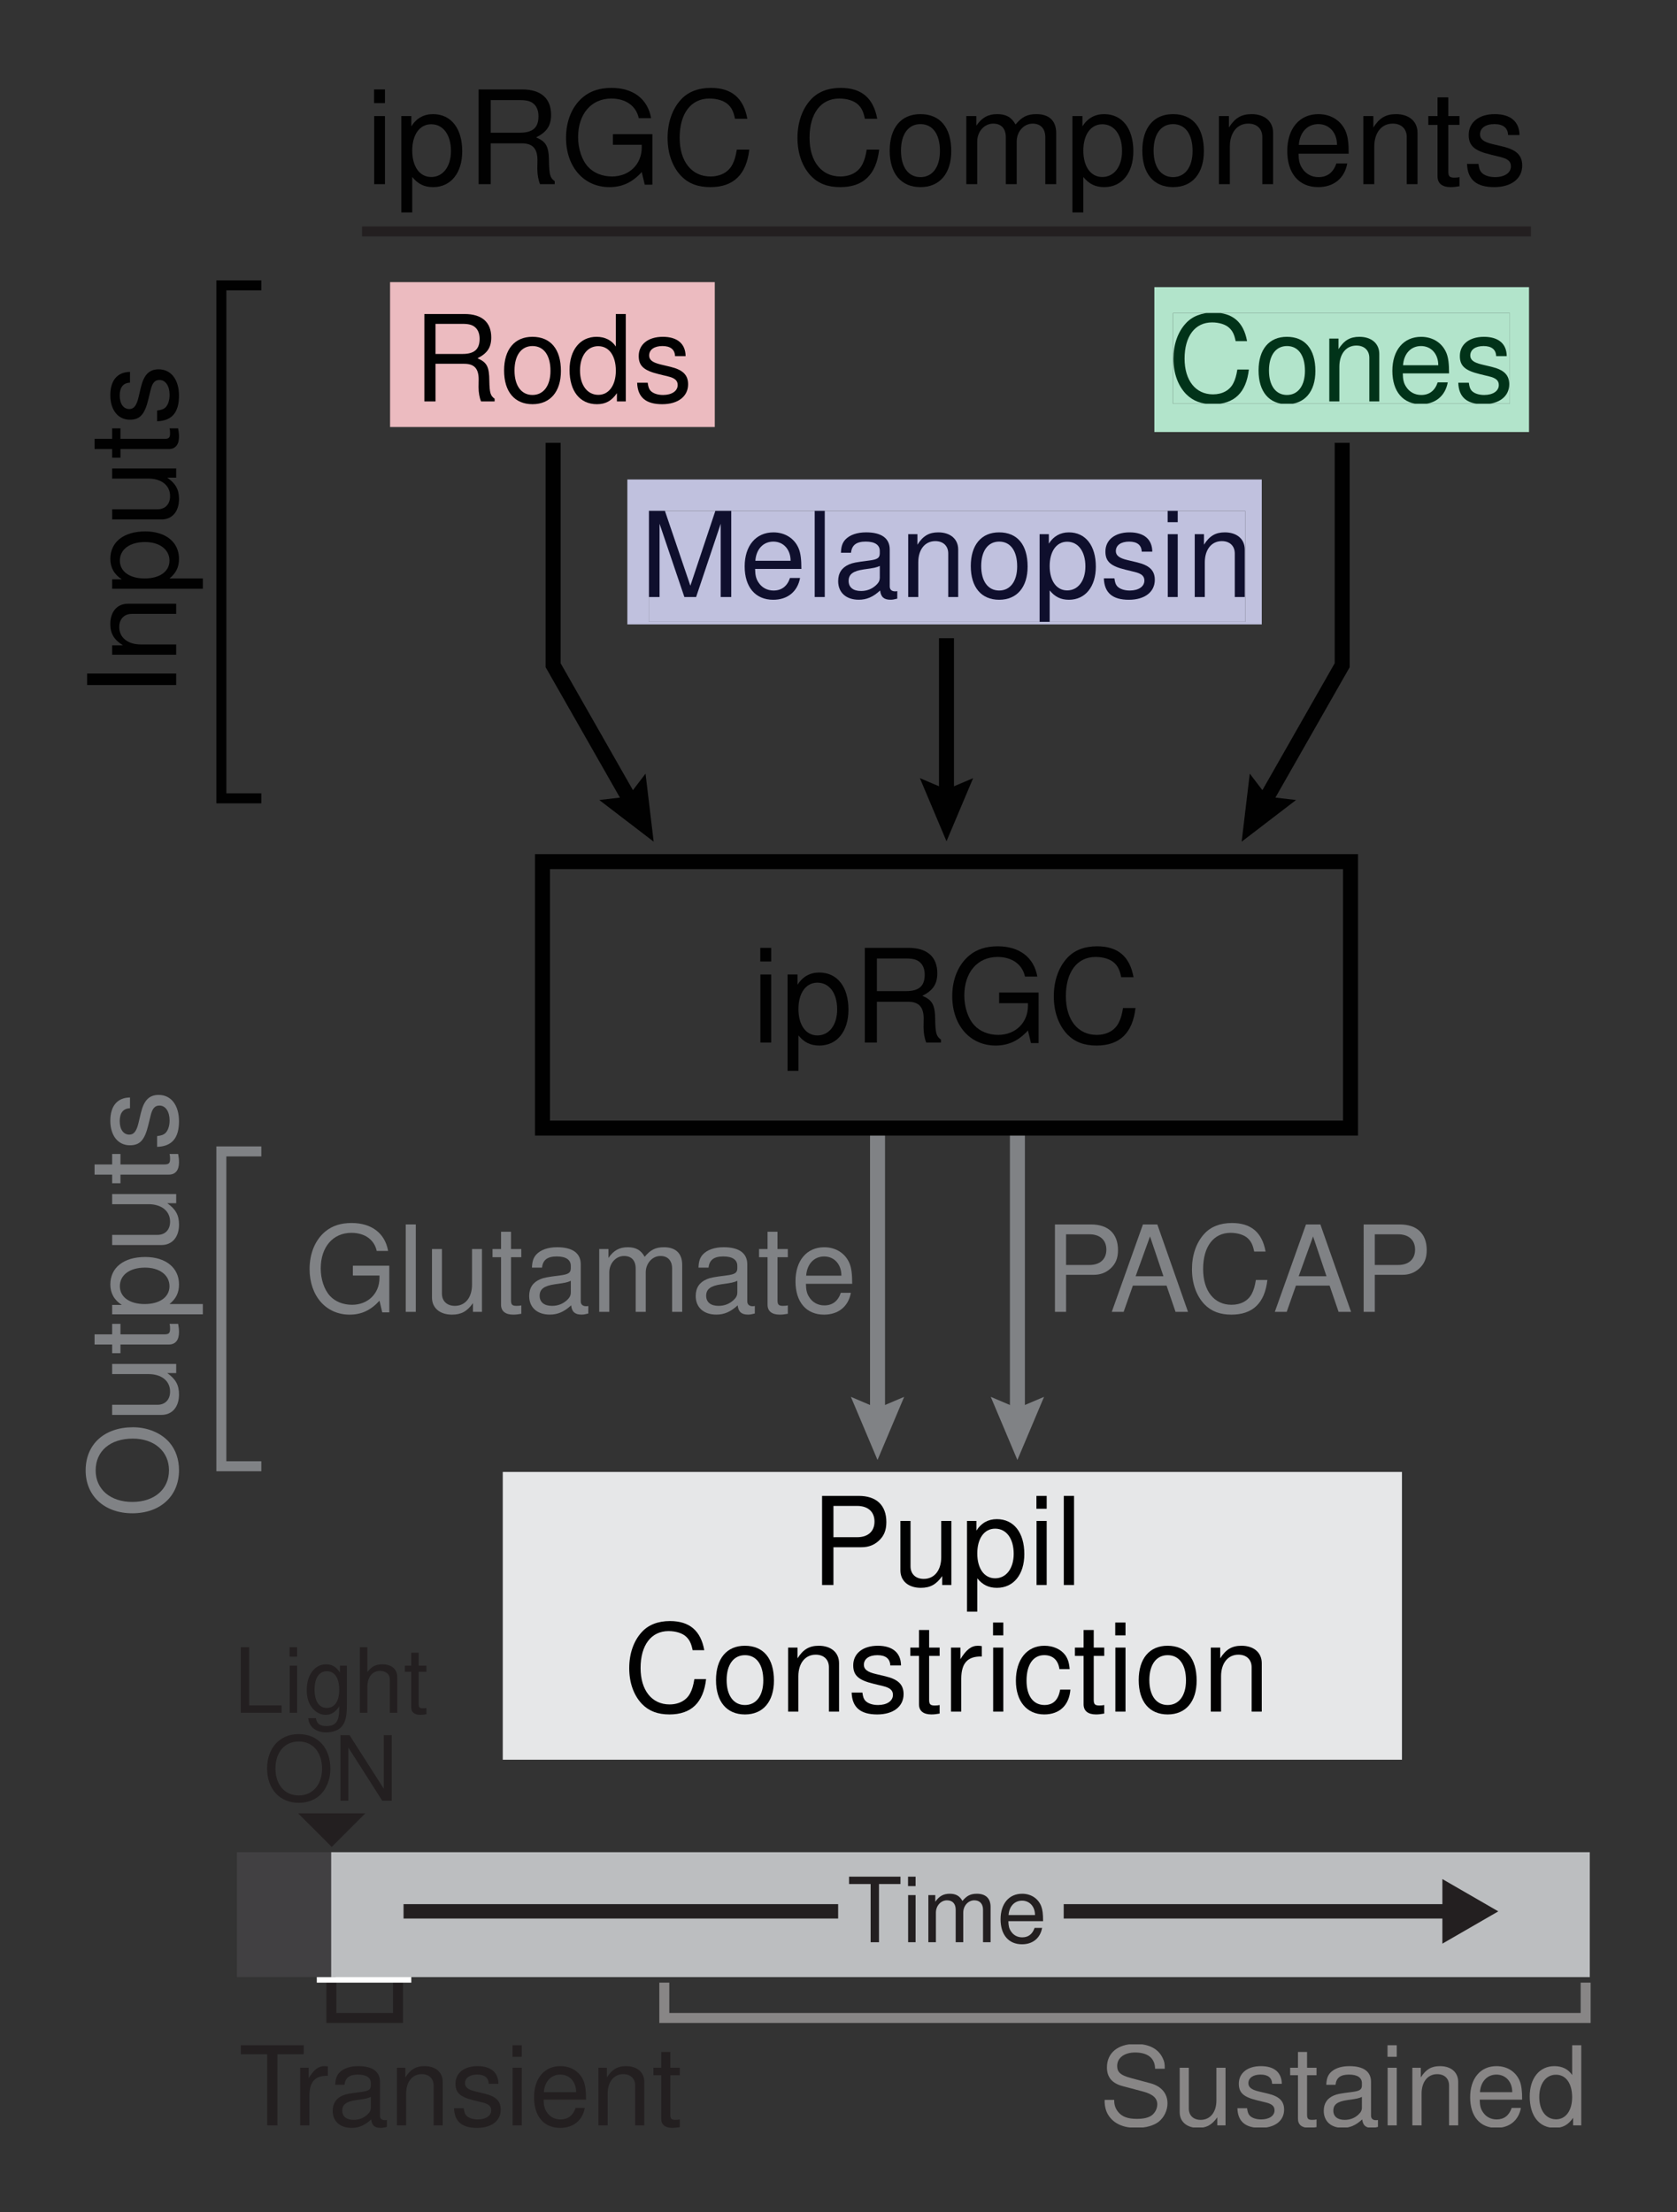 <?xml version="1.0" encoding="UTF-8" standalone="no"?>
<svg
   xmlns:dc="http://purl.org/dc/elements/1.1/"
   xmlns:cc="http://creativecommons.org/ns#"
   xmlns:rdf="http://www.w3.org/1999/02/22-rdf-syntax-ns#"
   xmlns:svg="http://www.w3.org/2000/svg"
   xmlns="http://www.w3.org/2000/svg"
   viewBox="0 0 195.413 257.732"
   height="257.732"
   width="195.413"
   xml:space="preserve"
   id="svg2"
   version="1.1"><rect x="0" y="0" width="195.413" height="257.732" fill="#333333" stroke="none"/><defs
     id="defs6"><clipPath
       id="clipPath38"
       clipPathUnits="userSpaceOnUse"><path
         id="path36"
         d="m 893.84,6902.34 h 283.84 v 126.637 H 893.84 Z" /></clipPath><clipPath
       id="clipPath48"
       clipPathUnits="userSpaceOnUse"><path
         id="path46"
         d="M 492,1439 H 5208 V 7261 H 492 Z" /></clipPath><clipPath
       id="clipPath96"
       clipPathUnits="userSpaceOnUse"><path
         id="path94"
         d="m 615.121,6573.43 h 166.176 v 457.066 H 615.121 Z" /></clipPath><clipPath
       id="clipPath112"
       clipPathUnits="userSpaceOnUse"><path
         id="path110"
         d="M 492,1439 H 5208 V 7261 H 492 Z" /></clipPath><clipPath
       id="clipPath150"
       clipPathUnits="userSpaceOnUse"><path
         id="path148"
         d="m 957.383,5507.46 h 1142.64 v 79.992 H 957.383 Z" /></clipPath><clipPath
       id="clipPath170"
       clipPathUnits="userSpaceOnUse"><path
         id="path168"
         d="M 492,1439 H 5208 V 7261 H 492 Z" /></clipPath><clipPath
       id="clipPath196"
       clipPathUnits="userSpaceOnUse"><path
         id="path194"
         d="m 1518.49,5416.15 h 417.031 v 72.629 H 1518.49 Z" /></clipPath><clipPath
       id="clipPath210"
       clipPathUnits="userSpaceOnUse"><path
         id="path208"
         d="M 492,1439 H 5208 V 7261 H 492 Z" /></clipPath><clipPath
       id="clipPath236"
       clipPathUnits="userSpaceOnUse"><path
         id="path234"
         d="m 1561.96,6897.97 h 327.508 v 126.637 H 1561.96 Z" /></clipPath><clipPath
       id="clipPath246"
       clipPathUnits="userSpaceOnUse"><path
         id="path244"
         d="m 1578.21,6922.7 h 294.488 v 79.231 H 1578.21 Z" /></clipPath><clipPath
       id="clipPath262"
       clipPathUnits="userSpaceOnUse"><path
         id="path260"
         d="m 1101.26,6729.85 h 554.586 v 126.637 H 1101.26 Z" /></clipPath><clipPath
       id="clipPath272"
       clipPathUnits="userSpaceOnUse"><path
         id="path270"
         d="m 1119.98,6732.08 h 521.395 v 96.938 H 1119.98 Z" /></clipPath></defs><g
     transform="matrix(1.333,0,0,-1.333,-73.696,969.833)"
     id="g10"><g
       transform="scale(0.1)"
       id="g32"><g
         id="g34"
         clip-path="url(#clipPath38)"><path
           d="m 893.84,6902.34 h 283.84 v 126.637 H 893.84 Z"
           style="fill:#ecbbc0;fill-opacity:1;fill-rule:nonzero;stroke:none"
           id="path40" /></g></g><g
       transform="scale(0.1)"
       id="g42"><g
         id="g44"
         clip-path="url(#clipPath48)"><g
           id="g50"
           transform="scale(10)"><g
             id="text54"
             style="font-variant:normal;font-weight:normal;font-size:10.48px;font-family:Helvetica;-inkscape-font-specification:Helvetica;writing-mode:lr-tb;fill:#010101;fill-opacity:1;fill-rule:nonzero;stroke:none"
             transform="matrix(1,0,0,-1,111.233,675.378)"
             aria-label="Melanopsin"><path
               id="path3004"
               style=""
               d="M 4.905,0 7.053,-6.403 V 0 H 7.976 V -7.64 H 6.624 L 4.402,-0.985 2.138,-7.64 H 0.786 V 0 H 1.708 V -6.403 L 3.878,0 Z" /><path
               id="path3006"
               style=""
               d="m 14.106,-2.452 c 0,-0.838 -0.063,-1.341 -0.22,-1.75 -0.356,-0.901 -1.195,-1.446 -2.222,-1.446 -1.53,0 -2.515,1.163 -2.515,2.976 0,1.813 0.943,2.914 2.494,2.914 1.258,0 2.127,-0.713 2.348,-1.907 h -0.88 c -0.241,0.723 -0.734,1.1 -1.436,1.1 -0.555,0 -1.027,-0.252 -1.321,-0.713 -0.21,-0.314 -0.283,-0.629 -0.293,-1.174 z m -4.024,-0.713 c 0.073,-1.017 0.692,-1.677 1.572,-1.677 0.891,0 1.509,0.692 1.509,1.677 z" /><path
               id="path3008"
               style=""
               d="M 16.15,-7.64 H 15.27 V 0 h 0.88 z" /><path
               id="path3010"
               style=""
               d="m 22.491,-0.514 c -0.094,0.021 -0.136,0.021 -0.189,0.021 -0.304,0 -0.472,-0.157 -0.472,-0.43 v -3.228 c 0,-0.975 -0.713,-1.499 -2.065,-1.499 -0.807,0 -1.446,0.231 -1.824,0.639 -0.252,0.283 -0.356,0.597 -0.377,1.142 h 0.88 c 0.073,-0.671 0.472,-0.975 1.289,-0.975 0.797,0 1.226,0.293 1.226,0.817 v 0.231 c -0.01,0.377 -0.199,0.514 -0.912,0.608 -1.237,0.157 -1.425,0.199 -1.761,0.335 -0.639,0.272 -0.964,0.755 -0.964,1.467 0,0.996 0.692,1.624 1.803,1.624 0.692,0 1.247,-0.241 1.865,-0.807 0.063,0.566 0.335,0.807 0.901,0.807 0.189,0 0.304,-0.021 0.597,-0.094 z m -1.53,-1.216 c 0,0.293 -0.084,0.472 -0.346,0.713 -0.356,0.325 -0.786,0.493 -1.3,0.493 -0.681,0 -1.079,-0.325 -1.079,-0.88 0,-0.576 0.377,-0.87 1.321,-1.006 0.933,-0.126 1.111,-0.168 1.404,-0.304 z" /><path
               id="path3012"
               style=""
               d="M 23.444,-5.492 V 0 h 0.88 v -3.029 c 0,-1.121 0.587,-1.855 1.488,-1.855 0.692,0 1.132,0.419 1.132,1.079 V 0 h 0.87 v -4.15 c 0,-0.912 -0.681,-1.499 -1.74,-1.499 -0.817,0 -1.341,0.314 -1.824,1.079 v -0.922 z" /><path
               id="path3014"
               style=""
               d="m 31.388,-5.649 c -1.551,0 -2.473,1.1 -2.473,2.945 0,1.855 0.922,2.945 2.484,2.945 1.551,0 2.484,-1.1 2.484,-2.903 0,-1.907 -0.901,-2.987 -2.494,-2.987 z m 0.01,0.807 c 0.985,0 1.572,0.807 1.572,2.169 0,1.3 -0.608,2.107 -1.572,2.107 -0.975,0 -1.572,-0.807 -1.572,-2.138 0,-1.331 0.597,-2.138 1.572,-2.138 z" /><path
               id="path3016"
               style=""
               d="m 34.931,2.285 h 0.88 v -2.861 c 0.461,0.566 0.975,0.817 1.687,0.817 1.425,0 2.348,-1.142 2.348,-2.893 0,-1.845 -0.901,-2.997 -2.358,-2.997 -0.744,0 -1.341,0.335 -1.75,0.985 v -0.828 h -0.807 z m 2.41,-7.116 c 0.964,0 1.593,0.849 1.593,2.159 0,1.247 -0.639,2.096 -1.593,2.096 -0.933,0 -1.53,-0.838 -1.53,-2.128 0,-1.289 0.597,-2.128 1.53,-2.128 z" /><path
               id="path3018"
               style=""
               d="m 44.782,-3.962 c -0.01,-1.079 -0.723,-1.687 -1.991,-1.687 -1.279,0 -2.107,0.66 -2.107,1.677 0,0.859 0.44,1.268 1.74,1.583 l 0.817,0.199 c 0.608,0.147 0.849,0.367 0.849,0.755 0,0.524 -0.514,0.87 -1.279,0.87 -0.472,0 -0.87,-0.136 -1.09,-0.367 -0.136,-0.157 -0.199,-0.314 -0.252,-0.702 h -0.922 c 0.042,1.268 0.755,1.876 2.19,1.876 1.383,0 2.264,-0.681 2.264,-1.74 0,-0.817 -0.461,-1.268 -1.551,-1.53 l -0.838,-0.199 c -0.713,-0.168 -1.017,-0.398 -1.017,-0.786 0,-0.514 0.451,-0.828 1.163,-0.828 0.702,0 1.079,0.304 1.1,0.88 z" /><path
               id="path3020"
               style=""
               d="M 47.004,-5.492 H 46.134 V 0 h 0.87 z m 0,-2.148 h -0.88 v 1.1 h 0.88 z" /><path
               id="path3022"
               style=""
               d="M 48.492,-5.492 V 0 h 0.88 v -3.029 c 0,-1.121 0.587,-1.855 1.488,-1.855 0.692,0 1.132,0.419 1.132,1.079 V 0 h 0.87 v -4.15 c 0,-0.912 -0.681,-1.499 -1.74,-1.499 -0.817,0 -1.341,0.314 -1.824,1.079 v -0.922 z" /></g></g><path
           d="m 992.352,5737.55 h 786.027 v 251.539 H 992.352 Z"
           style="fill:#e6e7e8;fill-opacity:1;fill-rule:nonzero;stroke:none"
           id="path56" /><g
           id="g58"
           transform="scale(10)"><g
             id="text64"
             style="font-variant:normal;font-weight:normal;font-size:10.683px;font-family:Helvetica;-inkscape-font-specification:Helvetica;writing-mode:lr-tb;fill:#010101;fill-opacity:1;fill-rule:nonzero;stroke:none"
             transform="matrix(1,0,0,-1,126.176,589.025)"
             aria-label="Pupil
Constriction"><path
               id="path3025"
               style=""
               d="m 1.966,-3.301 h 2.446 c 0.609,0 1.09,-0.182 1.506,-0.556 0.47,-0.427 0.673,-0.929 0.673,-1.645 0,-1.464 -0.865,-2.286 -2.404,-2.286 H 0.972 V 0 H 1.966 Z m 0,-0.876 V -6.912 h 2.072 c 0.951,0 1.517,0.513 1.517,1.367 0,0.855 -0.566,1.367 -1.517,1.367 z" /><path
               id="path3027"
               style=""
               d="m 12.274,0 v -5.598 h -0.887 v 3.173 c 0,1.143 -0.598,1.891 -1.528,1.891 -0.705,0 -1.154,-0.427 -1.154,-1.1 V -5.598 H 7.82 v 4.316 c 0,0.929 0.694,1.528 1.784,1.528 0.823,0 1.346,-0.288 1.869,-1.026 V 0 Z" /><path
               id="path3029"
               style=""
               d="m 13.642,2.329 h 0.897 v -2.916 c 0.47,0.577 0.993,0.833 1.72,0.833 1.453,0 2.393,-1.164 2.393,-2.948 0,-1.88 -0.919,-3.055 -2.404,-3.055 -0.758,0 -1.367,0.342 -1.784,1.004 v -0.844 h -0.823 z m 2.457,-7.254 c 0.983,0 1.624,0.865 1.624,2.201 0,1.271 -0.652,2.137 -1.624,2.137 -0.951,0 -1.56,-0.855 -1.56,-2.169 0,-1.314 0.609,-2.169 1.56,-2.169 z" /><path
               id="path3031"
               style=""
               d="M 20.607,-5.598 H 19.72 V 0 h 0.887 z m 0,-2.19 h -0.897 v 1.122 h 0.897 z" /><path
               id="path3033"
               style=""
               d="M 22.999,-7.788 H 22.102 V 0 h 0.897 z" /><path
               id="path3035"
               style=""
               d="M -9.326,5.694 C -9.636,3.985 -10.619,3.151 -12.328,3.151 c -1.047,0 -1.891,0.331 -2.468,0.972 -0.705,0.769 -1.09,1.88 -1.09,3.141 0,1.282 0.395,2.382 1.122,3.141 0.609,0.62 1.378,0.908 2.393,0.908 1.902,0 2.97,-1.026 3.205,-3.087 h -1.026 c -0.085,0.534 -0.192,0.897 -0.353,1.207 -0.32,0.641 -0.983,1.004 -1.816,1.004 -1.549,0 -2.532,-1.239 -2.532,-3.183 0,-1.998 0.929,-3.226 2.446,-3.226 0.63,0 1.218,0.182 1.538,0.491 0.288,0.267 0.449,0.588 0.566,1.175 z" /><path
               id="path3037"
               style=""
               d="m -5.779,5.309 c -1.581,0 -2.521,1.122 -2.521,3.002 0,1.891 0.94,3.002 2.532,3.002 1.581,0 2.532,-1.122 2.532,-2.959 0,-1.944 -0.919,-3.045 -2.542,-3.045 z m 0.011,0.823 c 1.004,0 1.602,0.823 1.602,2.211 0,1.325 -0.62,2.147 -1.602,2.147 -0.993,0 -1.602,-0.823 -1.602,-2.179 0,-1.357 0.609,-2.179 1.602,-2.179 z" /><path
               id="path3039"
               style=""
               d="M -1.998,5.469 V 11.067 h 0.897 V 7.98 c 0,-1.143 0.598,-1.891 1.517,-1.891 0.705,0 1.154,0.427 1.154,1.1 V 11.067 H 2.457 V 6.837 c 0,-0.929 -0.694,-1.528 -1.773,-1.528 -0.833,0 -1.367,0.32 -1.859,1.1 V 5.469 Z" /><path
               id="path3041"
               style=""
               d="M 7.873,7.029 C 7.862,5.929 7.136,5.309 5.843,5.309 c -1.303,0 -2.147,0.673 -2.147,1.709 0,0.876 0.449,1.293 1.773,1.613 l 0.833,0.203 c 0.62,0.15 0.865,0.374 0.865,0.769 0,0.534 -0.523,0.887 -1.303,0.887 -0.481,0 -0.887,-0.139 -1.111,-0.374 C 4.615,9.956 4.551,9.796 4.497,9.401 H 3.557 c 0.043,1.293 0.769,1.912 2.233,1.912 1.41,0 2.307,-0.694 2.307,-1.773 0,-0.833 -0.47,-1.293 -1.581,-1.56 L 5.662,7.777 C 4.935,7.606 4.626,7.371 4.626,6.976 c 0,-0.523 0.459,-0.844 1.186,-0.844 0.716,0 1.1,0.31 1.122,0.897 z" /><path
               id="path3043"
               style=""
               d="M 11.249,5.469 H 10.33 V 3.931 H 9.443 V 5.469 H 8.685 v 0.726 h 0.758 v 4.23 c 0,0.577 0.385,0.887 1.079,0.887 0.235,0 0.427,-0.021 0.726,-0.075 v -0.748 c -0.128,0.032 -0.246,0.043 -0.427,0.043 -0.385,0 -0.491,-0.107 -0.491,-0.502 V 6.196 h 0.919 z" /><path
               id="path3045"
               style=""
               d="M 12.242,5.469 V 11.067 h 0.897 V 8.162 C 13.15,6.815 13.706,6.217 14.934,6.249 V 5.341 c -0.15,-0.021 -0.235,-0.032 -0.342,-0.032 -0.577,0 -1.015,0.342 -1.528,1.175 V 5.469 Z" /><path
               id="path3047"
               style=""
               d="M 16.814,5.469 H 15.928 V 11.067 h 0.887 z m 0,-2.19 h -0.897 v 1.122 h 0.897 z" /><path
               id="path3049"
               style=""
               d="M 22.615,7.35 C 22.572,6.805 22.455,6.452 22.241,6.142 21.857,5.619 21.183,5.309 20.404,5.309 c -1.517,0 -2.489,1.196 -2.489,3.055 0,1.805 0.961,2.948 2.478,2.948 1.335,0 2.179,-0.801 2.286,-2.169 h -0.897 c -0.15,0.897 -0.609,1.346 -1.367,1.346 -0.983,0 -1.57,-0.801 -1.57,-2.126 0,-1.399 0.577,-2.233 1.549,-2.233 0.748,0 1.218,0.438 1.325,1.218 z" /><path
               id="path3051"
               style=""
               d="M 25.638,5.469 H 24.719 V 3.931 h -0.887 v 1.538 h -0.758 v 0.726 h 0.758 v 4.23 c 0,0.577 0.385,0.887 1.079,0.887 0.235,0 0.427,-0.021 0.726,-0.075 v -0.748 c -0.128,0.032 -0.246,0.043 -0.427,0.043 -0.385,0 -0.491,-0.107 -0.491,-0.502 V 6.196 h 0.919 z" /><path
               id="path3053"
               style=""
               d="M 27.497,5.469 H 26.61 V 11.067 h 0.887 z m 0,-2.19 h -0.897 v 1.122 h 0.897 z" /><path
               id="path3055"
               style=""
               d="m 31.172,5.309 c -1.581,0 -2.521,1.122 -2.521,3.002 0,1.891 0.94,3.002 2.532,3.002 1.581,0 2.532,-1.122 2.532,-2.959 0,-1.944 -0.919,-3.045 -2.542,-3.045 z m 0.011,0.823 c 1.004,0 1.602,0.823 1.602,2.211 0,1.325 -0.62,2.147 -1.602,2.147 -0.993,0 -1.602,-0.823 -1.602,-2.179 0,-1.357 0.609,-2.179 1.602,-2.179 z" /><path
               id="path3057"
               style=""
               d="M 34.953,5.469 V 11.067 h 0.897 V 7.98 c 0,-1.143 0.598,-1.891 1.517,-1.891 0.705,0 1.154,0.427 1.154,1.1 V 11.067 h 0.887 V 6.837 c 0,-0.929 -0.694,-1.528 -1.773,-1.528 -0.833,0 -1.367,0.32 -1.859,1.1 V 5.469 Z" /></g></g><path
           d="m 1373.7,6577.81 h 13.102 v 139.969 H 1373.7 Z"
           style="fill:#010101;fill-opacity:1;fill-rule:nonzero;stroke:none"
           id="path66" /><path
           d="m 1356.97,6595.46 23.28,-9.89 23.29,9.89 -23.29,-55.19 -23.28,55.19"
           style="fill:#010101;fill-opacity:1;fill-rule:nonzero;stroke:none"
           id="path68" /><g
           id="g70"
           transform="scale(10)"><g
             id="text74"
             style="font-variant:normal;font-weight:normal;font-size:11.354px;font-family:Helvetica;-inkscape-font-specification:Helvetica;writing-mode:lr-tb;fill:#010101;fill-opacity:1;fill-rule:nonzero;stroke:none"
             transform="matrix(1,0,0,-1,87.235,711.462)"
             aria-label="ipRGC Components"><path
               id="path3060"
               style=""
               d="M 1.703,-5.949 H 0.761 V 0 H 1.703 Z m 0,-2.328 H 0.749 v 1.192 H 1.703 Z" /><path
               id="path3062"
               style=""
               d="M 3.134,2.475 H 4.087 v -3.1 c 0.5,0.613 1.056,0.886 1.828,0.886 1.544,0 2.543,-1.238 2.543,-3.134 0,-1.998 -0.976,-3.247 -2.555,-3.247 -0.806,0 -1.453,0.363 -1.896,1.067 V -5.949 H 3.134 Z m 2.611,-7.709 c 1.045,0 1.726,0.92 1.726,2.339 0,1.351 -0.693,2.271 -1.726,2.271 -1.01,0 -1.658,-0.908 -1.658,-2.305 0,-1.397 0.647,-2.305 1.658,-2.305 z" /><path
               id="path3064"
               style=""
               d="m 10.945,-3.565 h 2.725 c 0.942,0 1.362,0.454 1.362,1.476 l -0.011,0.738 c 0,0.511 0.091,1.01 0.238,1.351 h 1.283 v -0.261 c -0.397,-0.272 -0.477,-0.568 -0.5,-1.669 -0.011,-1.362 -0.227,-1.771 -1.124,-2.157 0.931,-0.466 1.306,-1.022 1.306,-1.976 0,-1.431 -0.886,-2.214 -2.521,-2.214 H 9.889 V 0 h 1.056 z m 0,-0.931 v -2.85 h 2.555 c 0.59,0 0.931,0.091 1.192,0.318 0.284,0.238 0.431,0.613 0.431,1.101 0,0.988 -0.5,1.431 -1.624,1.431 z" /><path
               id="path3066"
               style=""
               d="m 25.08,-4.371 h -3.452 v 0.931 h 2.521 v 0.227 c 0,1.476 -1.09,2.543 -2.6,2.543 -0.84,0 -1.601,-0.307 -2.089,-0.84 -0.545,-0.59 -0.874,-1.578 -0.874,-2.6 0,-2.032 1.158,-3.372 2.907,-3.372 1.26,0 2.169,0.647 2.396,1.714 h 1.079 c -0.295,-1.68 -1.567,-2.645 -3.463,-2.645 -1.01,0 -1.828,0.261 -2.475,0.795 -0.965,0.795 -1.499,2.078 -1.499,3.565 0,2.543 1.555,4.314 3.792,4.314 1.124,0 2.01,-0.42 2.827,-1.317 l 0.261,1.101 h 0.67 z" /><path
               id="path3068"
               style=""
               d="m 33.38,-5.711 c -0.329,-1.817 -1.374,-2.702 -3.19,-2.702 -1.113,0 -2.01,0.352 -2.623,1.033 -0.749,0.817 -1.158,1.998 -1.158,3.338 0,1.362 0.42,2.532 1.192,3.338 0.647,0.659 1.465,0.965 2.543,0.965 2.021,0 3.156,-1.09 3.406,-3.281 h -1.09 c -0.091,0.568 -0.204,0.954 -0.375,1.283 -0.341,0.681 -1.045,1.067 -1.93,1.067 -1.646,0 -2.691,-1.317 -2.691,-3.383 0,-2.123 0.988,-3.429 2.6,-3.429 0.67,0 1.294,0.193 1.635,0.522 0.307,0.284 0.477,0.624 0.602,1.249 z" /><path
               id="path3070"
               style=""
               d="m 44.734,-5.711 c -0.329,-1.817 -1.374,-2.702 -3.19,-2.702 -1.113,0 -2.01,0.352 -2.623,1.033 -0.749,0.817 -1.158,1.998 -1.158,3.338 0,1.362 0.42,2.532 1.192,3.338 0.647,0.659 1.465,0.965 2.543,0.965 2.021,0 3.156,-1.09 3.406,-3.281 H 43.814 c -0.091,0.568 -0.204,0.954 -0.375,1.283 -0.341,0.681 -1.045,1.067 -1.93,1.067 -1.646,0 -2.691,-1.317 -2.691,-3.383 0,-2.123 0.988,-3.429 2.6,-3.429 0.67,0 1.294,0.193 1.635,0.522 0.307,0.284 0.477,0.624 0.602,1.249 z" /><path
               id="path3072"
               style=""
               d="m 48.503,-6.12 c -1.68,0 -2.679,1.192 -2.679,3.19 0,2.01 0.999,3.19 2.691,3.19 1.68,0 2.691,-1.192 2.691,-3.145 0,-2.066 -0.976,-3.236 -2.702,-3.236 z m 0.011,0.874 c 1.067,0 1.703,0.874 1.703,2.35 0,1.408 -0.659,2.282 -1.703,2.282 -1.056,0 -1.703,-0.874 -1.703,-2.316 0,-1.442 0.647,-2.316 1.703,-2.316 z" /><path
               id="path3074"
               style=""
               d="M 52.522,-5.949 V 0 h 0.954 v -3.735 c 0,-0.863 0.624,-1.555 1.397,-1.555 0.704,0 1.101,0.431 1.101,1.192 V 0 h 0.954 v -3.735 c 0,-0.863 0.624,-1.555 1.397,-1.555 0.693,0 1.101,0.443 1.101,1.192 V 0 h 0.954 v -4.462 c 0,-1.067 -0.613,-1.658 -1.726,-1.658 -0.795,0 -1.272,0.238 -1.828,0.908 -0.352,-0.636 -0.829,-0.908 -1.601,-0.908 -0.795,0 -1.328,0.295 -1.828,1.01 v -0.84 z" /><path
               id="path3076"
               style=""
               d="M 61.798,2.475 H 62.752 v -3.1 c 0.5,0.613 1.056,0.886 1.828,0.886 1.544,0 2.543,-1.238 2.543,-3.134 0,-1.998 -0.976,-3.247 -2.555,-3.247 -0.806,0 -1.453,0.363 -1.896,1.067 v -0.897 h -0.874 z m 2.611,-7.709 c 1.045,0 1.726,0.92 1.726,2.339 0,1.351 -0.693,2.271 -1.726,2.271 -1.01,0 -1.658,-0.908 -1.658,-2.305 0,-1.397 0.647,-2.305 1.658,-2.305 z" /><path
               id="path3078"
               style=""
               d="m 70.586,-6.12 c -1.68,0 -2.679,1.192 -2.679,3.19 0,2.01 0.999,3.19 2.691,3.19 1.68,0 2.691,-1.192 2.691,-3.145 0,-2.066 -0.976,-3.236 -2.702,-3.236 z m 0.011,0.874 c 1.067,0 1.703,0.874 1.703,2.35 0,1.408 -0.659,2.282 -1.703,2.282 -1.056,0 -1.703,-0.874 -1.703,-2.316 0,-1.442 0.647,-2.316 1.703,-2.316 z" /><path
               id="path3080"
               style=""
               d="M 74.605,-5.949 V 0 h 0.954 v -3.281 c 0,-1.215 0.636,-2.01 1.612,-2.01 0.749,0 1.226,0.454 1.226,1.169 V 0 h 0.942 v -4.496 c 0,-0.988 -0.738,-1.624 -1.885,-1.624 -0.886,0 -1.453,0.341 -1.976,1.169 v -0.999 z" /><path
               id="path3082"
               style=""
               d="m 85.948,-2.657 c 0,-0.908 -0.068,-1.453 -0.238,-1.896 -0.386,-0.976 -1.294,-1.567 -2.407,-1.567 -1.658,0 -2.725,1.26 -2.725,3.224 0,1.964 1.022,3.156 2.702,3.156 1.362,0 2.305,-0.772 2.543,-2.066 h -0.954 c -0.261,0.783 -0.795,1.192 -1.555,1.192 -0.602,0 -1.113,-0.272 -1.431,-0.772 -0.227,-0.341 -0.307,-0.681 -0.318,-1.272 z m -4.36,-0.772 c 0.079,-1.101 0.749,-1.817 1.703,-1.817 0.965,0 1.635,0.749 1.635,1.817 z" /><path
               id="path3084"
               style=""
               d="M 87.23,-5.949 V 0 h 0.954 v -3.281 c 0,-1.215 0.636,-2.01 1.612,-2.01 0.749,0 1.226,0.454 1.226,1.169 V 0 h 0.942 v -4.496 c 0,-0.988 -0.738,-1.624 -1.885,-1.624 -0.886,0 -1.453,0.341 -1.976,1.169 v -0.999 z" /><path
               id="path3086"
               style=""
               d="m 95.632,-5.949 h -0.976 v -1.635 h -0.942 v 1.635 h -0.806 v 0.772 h 0.806 v 4.496 c 0,0.613 0.409,0.942 1.147,0.942 0.25,0 0.454,-0.023 0.772,-0.079 v -0.795 c -0.136,0.034 -0.261,0.045 -0.454,0.045 -0.409,0 -0.522,-0.114 -0.522,-0.534 v -4.076 h 0.976 z" /><path
               id="path3088"
               style=""
               d="m 100.878,-4.292 c -0.011,-1.169 -0.783,-1.828 -2.157,-1.828 -1.385,0 -2.282,0.715 -2.282,1.817 0,0.931 0.477,1.374 1.885,1.714 l 0.886,0.216 c 0.659,0.159 0.92,0.397 0.92,0.817 0,0.568 -0.556,0.942 -1.385,0.942 -0.511,0 -0.942,-0.148 -1.181,-0.397 -0.148,-0.17 -0.216,-0.341 -0.272,-0.761 h -0.999 c 0.045,1.374 0.817,2.032 2.373,2.032 1.499,0 2.452,-0.738 2.452,-1.885 0,-0.886 -0.5,-1.374 -1.68,-1.658 l -0.908,-0.216 c -0.772,-0.182 -1.101,-0.431 -1.101,-0.852 0,-0.556 0.488,-0.897 1.26,-0.897 0.761,0 1.169,0.329 1.192,0.954 z" /></g><g
             id="text78"
             style="font-variant:normal;font-weight:normal;font-size:10.48px;font-family:Helvetica;-inkscape-font-specification:Helvetica;writing-mode:lr-tb;fill:#010101;fill-opacity:1;fill-rule:nonzero;stroke:none"
             transform="matrix(1,0,0,-1,91.407,692.47)"
             aria-label="RodsCones"><path
               id="path3091"
               style=""
               d="m 1.949,-3.291 h 2.515 c 0.87,0 1.258,0.419 1.258,1.362 l -0.01,0.681 c 0,0.472 0.084,0.933 0.22,1.247 H 7.116 V -0.241 C 6.749,-0.493 6.676,-0.765 6.655,-1.782 c -0.01,-1.258 -0.21,-1.635 -1.038,-1.991 0.859,-0.43 1.205,-0.943 1.205,-1.824 0,-1.321 -0.817,-2.044 -2.327,-2.044 H 0.975 V 0 h 0.975 z m 0,-0.859 v -2.631 h 2.358 c 0.545,0 0.859,0.084 1.1,0.293 0.262,0.22 0.398,0.566 0.398,1.017 0,0.912 -0.461,1.321 -1.499,1.321 z" /><path
               id="path3093"
               style=""
               d="m 10.417,-5.649 c -1.551,0 -2.473,1.1 -2.473,2.945 0,1.855 0.922,2.945 2.484,2.945 1.551,0 2.484,-1.1 2.484,-2.903 0,-1.907 -0.901,-2.987 -2.494,-2.987 z m 0.01,0.807 c 0.985,0 1.572,0.807 1.572,2.169 0,1.3 -0.608,2.107 -1.572,2.107 -0.975,0 -1.572,-0.807 -1.572,-2.138 0,-1.331 0.597,-2.138 1.572,-2.138 z" /><path
               id="path3095"
               style=""
               d="m 18.582,-7.64 h -0.87 v 2.84 c -0.367,-0.555 -0.954,-0.849 -1.687,-0.849 -1.425,0 -2.358,1.142 -2.358,2.893 0,1.855 0.901,2.997 2.39,2.997 0.755,0 1.279,-0.283 1.75,-0.964 V 0 h 0.776 z m -2.41,2.809 c 0.943,0 1.541,0.828 1.541,2.148 0,1.268 -0.608,2.107 -1.53,2.107 -0.964,0 -1.603,-0.849 -1.603,-2.128 0,-1.279 0.639,-2.128 1.593,-2.128 z" /><path
               id="path3097"
               style=""
               d="m 23.811,-3.962 c -0.01,-1.079 -0.723,-1.687 -1.991,-1.687 -1.279,0 -2.107,0.66 -2.107,1.677 0,0.859 0.44,1.268 1.74,1.583 l 0.817,0.199 c 0.608,0.147 0.849,0.367 0.849,0.755 0,0.524 -0.514,0.87 -1.279,0.87 -0.472,0 -0.87,-0.136 -1.09,-0.367 -0.136,-0.157 -0.199,-0.314 -0.252,-0.702 h -0.922 c 0.042,1.268 0.755,1.876 2.19,1.876 1.383,0 2.264,-0.681 2.264,-1.74 0,-0.817 -0.461,-1.268 -1.551,-1.53 L 21.642,-3.228 c -0.713,-0.168 -1.017,-0.398 -1.017,-0.786 0,-0.514 0.451,-0.828 1.163,-0.828 0.702,0 1.079,0.304 1.1,0.88 z" /><path
               id="path3099"
               style=""
               d="m 72.891,-5.272 c -0.304,-1.677 -1.268,-2.494 -2.945,-2.494 -1.027,0 -1.855,0.325 -2.421,0.954 -0.692,0.755 -1.069,1.845 -1.069,3.081 0,1.258 0.388,2.337 1.1,3.081 0.597,0.608 1.352,0.891 2.348,0.891 1.865,0 2.914,-1.006 3.144,-3.029 H 72.042 c -0.084,0.524 -0.189,0.88 -0.346,1.184 -0.314,0.629 -0.964,0.985 -1.782,0.985 -1.52,0 -2.484,-1.216 -2.484,-3.123 0,-1.96 0.912,-3.165 2.4,-3.165 0.618,0 1.195,0.178 1.509,0.482 0.283,0.262 0.44,0.576 0.555,1.153 z" /><path
               id="path3101"
               style=""
               d="m 76.371,-5.649 c -1.551,0 -2.473,1.1 -2.473,2.945 0,1.855 0.922,2.945 2.484,2.945 1.551,0 2.484,-1.1 2.484,-2.903 0,-1.907 -0.901,-2.987 -2.494,-2.987 z m 0.01,0.807 c 0.985,0 1.572,0.807 1.572,2.169 0,1.3 -0.608,2.107 -1.572,2.107 -0.975,0 -1.572,-0.807 -1.572,-2.138 0,-1.331 0.597,-2.138 1.572,-2.138 z" /><path
               id="path3103"
               style=""
               d="M 80.081,-5.492 V 0 h 0.88 v -3.029 c 0,-1.121 0.587,-1.855 1.488,-1.855 0.692,0 1.132,0.419 1.132,1.079 V 0 h 0.87 v -4.15 c 0,-0.912 -0.681,-1.499 -1.74,-1.499 -0.817,0 -1.341,0.314 -1.824,1.079 v -0.922 z" /><path
               id="path3105"
               style=""
               d="m 90.55,-2.452 c 0,-0.838 -0.063,-1.341 -0.22,-1.75 -0.356,-0.901 -1.195,-1.446 -2.222,-1.446 -1.53,0 -2.515,1.163 -2.515,2.976 0,1.813 0.943,2.914 2.494,2.914 1.258,0 2.128,-0.713 2.348,-1.907 h -0.88 c -0.241,0.723 -0.734,1.1 -1.436,1.1 -0.555,0 -1.027,-0.252 -1.321,-0.713 -0.21,-0.314 -0.283,-0.629 -0.293,-1.174 z m -4.024,-0.713 c 0.073,-1.017 0.692,-1.677 1.572,-1.677 0.891,0 1.509,0.692 1.509,1.677 z" /><path
               id="path3107"
               style=""
               d="m 95.591,-3.962 c -0.01,-1.079 -0.723,-1.687 -1.991,-1.687 -1.279,0 -2.107,0.66 -2.107,1.677 0,0.859 0.44,1.268 1.74,1.583 l 0.817,0.199 c 0.608,0.147 0.849,0.367 0.849,0.755 0,0.524 -0.514,0.87 -1.279,0.87 -0.472,0 -0.87,-0.136 -1.09,-0.367 -0.136,-0.157 -0.199,-0.314 -0.252,-0.702 h -0.922 c 0.042,1.268 0.755,1.876 2.19,1.876 1.383,0 2.264,-0.681 2.264,-1.74 0,-0.817 -0.461,-1.268 -1.551,-1.53 l -0.838,-0.199 c -0.713,-0.168 -1.017,-0.398 -1.017,-0.786 0,-0.514 0.451,-0.828 1.163,-0.828 0.702,0 1.079,0.304 1.1,0.88 z" /></g><g
             id="text82"
             style="font-variant:normal;font-weight:normal;font-size:11.354px;font-family:Helvetica;-inkscape-font-specification:Helvetica;writing-mode:lr-tb;fill:#010101;fill-opacity:1;fill-rule:nonzero;stroke:none"
             transform="matrix(1,0,0,-1,120.996,636.436)"
             aria-label="ipRGC"><path
               id="path3110"
               style=""
               d="M 1.703,-5.949 H 0.761 V 0 H 1.703 Z m 0,-2.328 H 0.749 v 1.192 H 1.703 Z" /><path
               id="path3112"
               style=""
               d="M 3.134,2.475 H 4.087 v -3.1 c 0.5,0.613 1.056,0.886 1.828,0.886 1.544,0 2.543,-1.238 2.543,-3.134 0,-1.998 -0.976,-3.247 -2.555,-3.247 -0.806,0 -1.453,0.363 -1.896,1.067 V -5.949 H 3.134 Z m 2.611,-7.709 c 1.045,0 1.726,0.92 1.726,2.339 0,1.351 -0.693,2.271 -1.726,2.271 -1.01,0 -1.658,-0.908 -1.658,-2.305 0,-1.397 0.647,-2.305 1.658,-2.305 z" /><path
               id="path3114"
               style=""
               d="m 10.945,-3.565 h 2.725 c 0.942,0 1.362,0.454 1.362,1.476 l -0.011,0.738 c 0,0.511 0.091,1.01 0.238,1.351 h 1.283 v -0.261 c -0.397,-0.272 -0.477,-0.568 -0.5,-1.669 -0.011,-1.362 -0.227,-1.771 -1.124,-2.157 0.931,-0.466 1.306,-1.022 1.306,-1.976 0,-1.431 -0.886,-2.214 -2.521,-2.214 H 9.889 V 0 h 1.056 z m 0,-0.931 v -2.85 h 2.555 c 0.59,0 0.931,0.091 1.192,0.318 0.284,0.238 0.431,0.613 0.431,1.101 0,0.988 -0.5,1.431 -1.624,1.431 z" /><path
               id="path3116"
               style=""
               d="m 25.08,-4.371 h -3.452 v 0.931 h 2.521 v 0.227 c 0,1.476 -1.09,2.543 -2.6,2.543 -0.84,0 -1.601,-0.307 -2.089,-0.84 -0.545,-0.59 -0.874,-1.578 -0.874,-2.6 0,-2.032 1.158,-3.372 2.907,-3.372 1.26,0 2.169,0.647 2.396,1.714 h 1.079 c -0.295,-1.68 -1.567,-2.645 -3.463,-2.645 -1.01,0 -1.828,0.261 -2.475,0.795 -0.965,0.795 -1.499,2.078 -1.499,3.565 0,2.543 1.555,4.314 3.792,4.314 1.124,0 2.01,-0.42 2.827,-1.317 l 0.261,1.101 h 0.67 z" /><path
               id="path3118"
               style=""
               d="m 33.38,-5.711 c -0.329,-1.817 -1.374,-2.702 -3.19,-2.702 -1.113,0 -2.01,0.352 -2.623,1.033 -0.749,0.817 -1.158,1.998 -1.158,3.338 0,1.362 0.42,2.532 1.192,3.338 0.647,0.659 1.465,0.965 2.543,0.965 2.021,0 3.156,-1.09 3.406,-3.281 h -1.09 c -0.091,0.568 -0.204,0.954 -0.375,1.283 -0.341,0.681 -1.045,1.067 -1.93,1.067 -1.646,0 -2.691,-1.317 -2.691,-3.383 0,-2.123 0.988,-3.429 2.6,-3.429 0.67,0 1.294,0.193 1.635,0.522 0.307,0.284 0.477,0.624 0.602,1.249 z" /></g></g><g
           id="g84"
           transform="scale(10)"><g
             id="text88"
             style="font-variant:normal;font-weight:normal;font-size:10.48px;font-family:Helvetica;-inkscape-font-specification:Helvetica;writing-mode:lr-tb;fill:#808285;fill-opacity:1;fill-rule:nonzero;stroke:none"
             transform="matrix(1,0,0,-1,146.55,612.898)"
             aria-label="PACAPGlutamate"><path
               id="path3121"
               style=""
               d="m 1.928,-3.238 h 2.4 c 0.597,0 1.069,-0.178 1.478,-0.545 0.461,-0.419 0.66,-0.912 0.66,-1.614 0,-1.436 -0.849,-2.243 -2.358,-2.243 H 0.954 V 0 h 0.975 z m 0,-0.859 v -2.683 h 2.033 c 0.933,0 1.488,0.503 1.488,1.341 0,0.838 -0.555,1.341 -1.488,1.341 z" /><path
               id="path3123"
               style=""
               d="M 10.711,-2.295 11.497,0 h 1.09 L 9.904,-7.64 H 8.646 L 5.922,0 H 6.959 L 7.766,-2.295 Z M 10.439,-3.113 H 8.007 l 1.258,-3.479 z" /><path
               id="path3125"
               style=""
               d="m 19.368,-5.272 c -0.304,-1.677 -1.268,-2.494 -2.945,-2.494 -1.027,0 -1.855,0.325 -2.421,0.954 -0.692,0.755 -1.069,1.845 -1.069,3.081 0,1.258 0.388,2.337 1.1,3.081 0.597,0.608 1.352,0.891 2.348,0.891 1.865,0 2.914,-1.006 3.144,-3.029 h -1.006 c -0.084,0.524 -0.189,0.88 -0.346,1.184 -0.314,0.629 -0.964,0.985 -1.782,0.985 -1.52,0 -2.484,-1.216 -2.484,-3.123 0,-1.96 0.912,-3.165 2.4,-3.165 0.618,0 1.195,0.178 1.509,0.482 0.283,0.262 0.44,0.576 0.555,1.153 z" /><path
               id="path3127"
               style=""
               d="M 24.964,-2.295 25.75,0 h 1.09 L 24.157,-7.64 H 22.899 L 20.175,0 h 1.038 l 0.807,-2.295 z m -0.272,-0.817 h -2.431 l 1.258,-3.479 z" /><path
               id="path3129"
               style=""
               d="m 28.915,-3.238 h 2.4 c 0.597,0 1.069,-0.178 1.478,-0.545 0.461,-0.419 0.66,-0.912 0.66,-1.614 0,-1.436 -0.849,-2.243 -2.358,-2.243 h -3.155 V 0 h 0.975 z m 0,-0.859 v -2.683 h 2.033 c 0.933,0 1.488,0.503 1.488,1.341 0,0.838 -0.555,1.341 -1.488,1.341 z" /><path
               id="path3131"
               style=""
               d="m -57.233,-4.035 h -3.186 v 0.859 h 2.327 v 0.21 c 0,1.362 -1.006,2.348 -2.4,2.348 -0.776,0 -1.478,-0.283 -1.928,-0.776 -0.503,-0.545 -0.807,-1.457 -0.807,-2.4 0,-1.876 1.069,-3.113 2.683,-3.113 1.163,0 2.002,0.597 2.211,1.583 h 0.996 c -0.272,-1.551 -1.446,-2.442 -3.196,-2.442 -0.933,0 -1.687,0.241 -2.285,0.734 -0.891,0.734 -1.383,1.918 -1.383,3.291 0,2.348 1.436,3.983 3.5,3.983 1.038,0 1.855,-0.388 2.61,-1.216 l 0.241,1.017 h 0.618 z" /><path
               id="path3133"
               style=""
               d="m -54.917,-7.64 h -0.88 V 0 h 0.88 z" /><path
               id="path3135"
               style=""
               d="m -49.132,0 v -5.492 h -0.87 v 3.113 c 0,1.121 -0.587,1.855 -1.499,1.855 -0.692,0 -1.132,-0.419 -1.132,-1.079 v -3.888 h -0.87 v 4.234 c 0,0.912 0.681,1.499 1.75,1.499 0.807,0 1.321,-0.283 1.834,-1.006 V 0 Z" /><path
               id="path3137"
               style=""
               d="m -45.694,-5.492 h -0.901 v -1.509 h -0.87 v 1.509 h -0.744 v 0.713 h 0.744 v 4.15 c 0,0.566 0.377,0.87 1.059,0.87 0.231,0 0.419,-0.021 0.713,-0.073 v -0.734 c -0.126,0.031 -0.241,0.042 -0.419,0.042 -0.377,0 -0.482,-0.105 -0.482,-0.493 v -3.762 h 0.901 z" /><path
               id="path3139"
               style=""
               d="m -39.836,-0.514 c -0.094,0.021 -0.136,0.021 -0.189,0.021 -0.304,0 -0.472,-0.157 -0.472,-0.43 v -3.228 c 0,-0.975 -0.713,-1.499 -2.065,-1.499 -0.807,0 -1.446,0.231 -1.824,0.639 -0.252,0.283 -0.356,0.597 -0.377,1.142 h 0.88 c 0.073,-0.671 0.472,-0.975 1.289,-0.975 0.797,0 1.226,0.293 1.226,0.817 v 0.231 c -0.01,0.377 -0.199,0.514 -0.912,0.608 -1.237,0.157 -1.425,0.199 -1.761,0.335 -0.639,0.272 -0.964,0.755 -0.964,1.467 0,0.996 0.692,1.624 1.803,1.624 0.692,0 1.247,-0.241 1.865,-0.807 0.063,0.566 0.335,0.807 0.901,0.807 0.189,0 0.304,-0.021 0.597,-0.094 z m -1.53,-1.216 c 0,0.293 -0.084,0.472 -0.346,0.713 -0.356,0.325 -0.786,0.493 -1.3,0.493 -0.681,0 -1.079,-0.325 -1.079,-0.88 0,-0.576 0.377,-0.87 1.321,-1.006 0.933,-0.126 1.111,-0.168 1.404,-0.304 z" /><path
               id="path3141"
               style=""
               d="M -38.882,-5.492 V 0 h 0.88 v -3.448 c 0,-0.797 0.576,-1.436 1.289,-1.436 0.65,0 1.017,0.398 1.017,1.1 V 0 h 0.88 v -3.448 c 0,-0.797 0.576,-1.436 1.289,-1.436 0.639,0 1.017,0.409 1.017,1.1 V 0 h 0.88 v -4.119 c 0,-0.985 -0.566,-1.53 -1.593,-1.53 -0.734,0 -1.174,0.22 -1.687,0.838 -0.325,-0.587 -0.765,-0.838 -1.478,-0.838 -0.734,0 -1.226,0.272 -1.687,0.933 v -0.776 z" /><path
               id="path3143"
               style=""
               d="m -25.279,-0.514 c -0.094,0.021 -0.136,0.021 -0.189,0.021 -0.304,0 -0.472,-0.157 -0.472,-0.43 v -3.228 c 0,-0.975 -0.713,-1.499 -2.065,-1.499 -0.807,0 -1.446,0.231 -1.824,0.639 -0.252,0.283 -0.356,0.597 -0.377,1.142 h 0.88 c 0.073,-0.671 0.472,-0.975 1.289,-0.975 0.797,0 1.226,0.293 1.226,0.817 v 0.231 c -0.01,0.377 -0.199,0.514 -0.912,0.608 -1.237,0.157 -1.425,0.199 -1.761,0.335 -0.639,0.272 -0.964,0.755 -0.964,1.467 0,0.996 0.692,1.624 1.803,1.624 0.692,0 1.247,-0.241 1.865,-0.807 0.063,0.566 0.335,0.807 0.901,0.807 0.189,0 0.304,-0.021 0.597,-0.094 z m -1.53,-1.216 c 0,0.293 -0.084,0.472 -0.346,0.713 -0.356,0.325 -0.786,0.493 -1.3,0.493 -0.681,0 -1.079,-0.325 -1.079,-0.88 0,-0.576 0.377,-0.87 1.321,-1.006 0.933,-0.126 1.111,-0.168 1.404,-0.304 z" /><path
               id="path3145"
               style=""
               d="m -22.397,-5.492 h -0.901 v -1.509 h -0.87 v 1.509 h -0.744 v 0.713 h 0.744 v 4.15 c 0,0.566 0.377,0.87 1.059,0.87 0.231,0 0.419,-0.021 0.713,-0.073 v -0.734 c -0.126,0.031 -0.241,0.042 -0.419,0.042 -0.377,0 -0.482,-0.105 -0.482,-0.493 v -3.762 h 0.901 z" /><path
               id="path3147"
               style=""
               d="m -16.769,-2.452 c 0,-0.838 -0.063,-1.341 -0.22,-1.75 -0.356,-0.901 -1.195,-1.446 -2.222,-1.446 -1.53,0 -2.515,1.163 -2.515,2.976 0,1.813 0.943,2.914 2.494,2.914 1.258,0 2.128,-0.713 2.348,-1.907 h -0.88 c -0.241,0.723 -0.734,1.1 -1.436,1.1 -0.555,0 -1.027,-0.252 -1.321,-0.713 -0.21,-0.314 -0.283,-0.629 -0.293,-1.174 z m -4.024,-0.713 c 0.073,-1.017 0.692,-1.677 1.572,-1.677 0.891,0 1.509,0.692 1.509,1.677 z" /></g></g></g></g><g
       transform="scale(0.1)"
       id="g90"><g
         id="g92"
         clip-path="url(#clipPath96)"><g
           id="g98"
           transform="scale(10)"><g
             id="text102"
             style="font-variant:normal;font-weight:normal;font-size:10.683px;font-family:Helvetica;-inkscape-font-specification:Helvetica;writing-mode:lr-tb;fill:#010101;fill-opacity:1;fill-rule:nonzero;stroke:none"
             transform="matrix(0,1,1,0,70.688,666.615)"
             aria-label="Inputs"><path
               id="path3150"
               style=""
               d="M 2.072,-7.788 H 1.068 V 0 h 1.004 z" /><path
               id="path3152"
               style=""
               d="M 3.718,-5.598 V 0 h 0.897 v -3.087 c 0,-1.143 0.598,-1.891 1.517,-1.891 0.705,0 1.154,0.427 1.154,1.1 V 0 h 0.887 v -4.23 c 0,-0.929 -0.694,-1.528 -1.773,-1.528 -0.833,0 -1.367,0.32 -1.859,1.1 v -0.94 z" /><path
               id="path3154"
               style=""
               d="m 9.486,2.329 h 0.897 v -2.916 c 0.47,0.577 0.993,0.833 1.72,0.833 1.453,0 2.393,-1.164 2.393,-2.948 0,-1.88 -0.919,-3.055 -2.404,-3.055 -0.758,0 -1.367,0.342 -1.784,1.004 V -5.598 H 9.486 Z m 2.457,-7.254 c 0.983,0 1.624,0.865 1.624,2.201 0,1.271 -0.652,2.137 -1.624,2.137 -0.951,0 -1.56,-0.855 -1.56,-2.169 0,-1.314 0.609,-2.169 1.56,-2.169 z" /><path
               id="path3156"
               style=""
               d="m 19.998,0 v -5.598 h -0.887 v 3.173 c 0,1.143 -0.598,1.891 -1.528,1.891 -0.705,0 -1.154,-0.427 -1.154,-1.1 v -3.963 h -0.887 v 4.316 c 0,0.929 0.694,1.528 1.784,1.528 0.823,0 1.346,-0.288 1.869,-1.026 V 0 Z" /><path
               id="path3158"
               style=""
               d="m 23.502,-5.598 h -0.919 v -1.538 h -0.887 v 1.538 h -0.758 v 0.726 h 0.758 v 4.23 c 0,0.577 0.385,0.887 1.079,0.887 0.235,0 0.427,-0.021 0.726,-0.075 v -0.748 c -0.128,0.032 -0.246,0.043 -0.427,0.043 -0.385,0 -0.491,-0.107 -0.491,-0.502 v -3.835 h 0.919 z" /><path
               id="path3160"
               style=""
               d="m 28.437,-4.038 c -0.011,-1.1 -0.737,-1.72 -2.03,-1.72 -1.303,0 -2.147,0.673 -2.147,1.709 0,0.876 0.449,1.293 1.773,1.613 l 0.833,0.203 c 0.62,0.15 0.865,0.374 0.865,0.769 0,0.534 -0.523,0.887 -1.303,0.887 -0.481,0 -0.887,-0.139 -1.111,-0.374 C 25.179,-1.111 25.115,-1.271 25.062,-1.667 h -0.94 c 0.043,1.293 0.769,1.912 2.233,1.912 1.41,0 2.307,-0.694 2.307,-1.773 0,-0.833 -0.47,-1.293 -1.581,-1.56 l -0.855,-0.203 c -0.726,-0.171 -1.036,-0.406 -1.036,-0.801 0,-0.523 0.459,-0.844 1.186,-0.844 0.716,0 1.1,0.31 1.122,0.897 z" /></g></g><path
           d="M 781.297,6582.17 H 750.73 v 439.59 h 30.567 v 8.73 h -39.301 v -457.05 h 39.301 v 8.73"
           style="fill:#010101;fill-opacity:1;fill-rule:nonzero;stroke:none"
           id="path104" /></g></g><g
       transform="scale(0.1)"
       id="g106"><g
         id="g108"
         clip-path="url(#clipPath112)"><g
           id="g114"
           transform="scale(10)"><g
             id="text118"
             style="font-variant:normal;font-weight:normal;font-size:10.683px;font-family:Helvetica;-inkscape-font-specification:Helvetica;writing-mode:lr-tb;fill:#808285;fill-opacity:1;fill-rule:nonzero;stroke:none"
             transform="matrix(0,1,1,0,70.688,594.887)"
             aria-label="Outputs"><path
               id="path3163"
               style=""
               d="m 4.156,-7.916 c -2.233,0 -3.75,1.645 -3.75,4.081 0,2.446 1.506,4.081 3.76,4.081 0.951,0 1.784,-0.288 2.414,-0.823 0.844,-0.716 1.346,-1.923 1.346,-3.194 0,-2.51 -1.485,-4.145 -3.771,-4.145 z m 0,0.876 c 1.688,0 2.778,1.271 2.778,3.248 0,1.88 -1.122,3.162 -2.767,3.162 -1.667,0 -2.767,-1.282 -2.767,-3.205 0,-1.923 1.1,-3.205 2.756,-3.205 z" /><path
               id="path3165"
               style=""
               d="m 13.46,0 v -5.598 h -0.887 v 3.173 c 0,1.143 -0.598,1.891 -1.528,1.891 -0.705,0 -1.154,-0.427 -1.154,-1.1 V -5.598 H 9.006 v 4.316 c 0,0.929 0.694,1.528 1.784,1.528 0.823,0 1.346,-0.288 1.869,-1.026 V 0 Z" /><path
               id="path3167"
               style=""
               d="m 16.964,-5.598 h -0.919 v -1.538 h -0.887 v 1.538 H 14.4 v 0.726 h 0.758 v 4.23 c 0,0.577 0.385,0.887 1.079,0.887 0.235,0 0.427,-0.021 0.726,-0.075 v -0.748 c -0.128,0.032 -0.246,0.043 -0.427,0.043 -0.385,0 -0.491,-0.107 -0.491,-0.502 v -3.835 h 0.919 z" /><path
               id="path3169"
               style=""
               d="m 17.797,2.329 h 0.897 v -2.916 c 0.47,0.577 0.993,0.833 1.72,0.833 1.453,0 2.393,-1.164 2.393,-2.948 0,-1.88 -0.919,-3.055 -2.404,-3.055 -0.758,0 -1.367,0.342 -1.784,1.004 v -0.844 h -0.823 z m 2.457,-7.254 c 0.983,0 1.624,0.865 1.624,2.201 0,1.271 -0.652,2.137 -1.624,2.137 -0.951,0 -1.56,-0.855 -1.56,-2.169 0,-1.314 0.609,-2.169 1.56,-2.169 z" /><path
               id="path3171"
               style=""
               d="m 28.309,0 v -5.598 h -0.887 v 3.173 c 0,1.143 -0.598,1.891 -1.528,1.891 -0.705,0 -1.154,-0.427 -1.154,-1.1 v -3.963 h -0.887 v 4.316 c 0,0.929 0.694,1.528 1.784,1.528 0.823,0 1.346,-0.288 1.869,-1.026 V 0 Z" /><path
               id="path3173"
               style=""
               d="m 31.813,-5.598 h -0.919 v -1.538 h -0.887 v 1.538 h -0.758 v 0.726 h 0.758 v 4.23 c 0,0.577 0.385,0.887 1.079,0.887 0.235,0 0.427,-0.021 0.726,-0.075 v -0.748 c -0.128,0.032 -0.246,0.043 -0.427,0.043 -0.385,0 -0.491,-0.107 -0.491,-0.502 v -3.835 h 0.919 z" /><path
               id="path3175"
               style=""
               d="m 36.748,-4.038 c -0.011,-1.1 -0.737,-1.72 -2.03,-1.72 -1.303,0 -2.147,0.673 -2.147,1.709 0,0.876 0.449,1.293 1.773,1.613 l 0.833,0.203 c 0.62,0.15 0.865,0.374 0.865,0.769 0,0.534 -0.523,0.887 -1.303,0.887 -0.481,0 -0.887,-0.139 -1.111,-0.374 C 33.49,-1.111 33.426,-1.271 33.373,-1.667 h -0.94 c 0.043,1.293 0.769,1.912 2.233,1.912 1.41,0 2.307,-0.694 2.307,-1.773 0,-0.833 -0.47,-1.293 -1.581,-1.56 l -0.855,-0.203 c -0.726,-0.171 -1.036,-0.406 -1.036,-0.801 0,-0.523 0.459,-0.844 1.186,-0.844 0.716,0 1.1,0.31 1.122,0.897 z" /></g></g><path
           d="M 781.297,5998.42 H 750.73 v 266.42 h 30.567 v 8.74 h -39.301 v -283.9 h 39.301 v 8.74"
           style="fill:#808285;fill-opacity:1;fill-rule:nonzero;stroke:none"
           id="path120" /><path
           d="m 869.34,7068.92 h 1021.83 v 8.734 H 869.34 Z"
           style="fill:#231f20;fill-opacity:1;fill-rule:nonzero;stroke:none"
           id="path122" /><path
           d="m 1029.82,6888.57 v -196.15 l 70.16,-123.12 11.39,6.48 -68.44,120.11 v 192.68 h -13.11"
           style="fill:#010101;fill-opacity:1;fill-rule:nonzero;stroke:none"
           id="path124" /><path
           d="m 1076.7,6576.36 25.13,2.93 15.33,20.12 7.11,-59.48 -47.57,36.43"
           style="fill:#010101;fill-opacity:1;fill-rule:nonzero;stroke:none"
           id="path126" /><path
           d="m 1719.6,6888.57 v -192.68 l -68.44,-120.11 11.38,-6.48 70.16,123.12 v 196.15 h -13.1"
           style="fill:#010101;fill-opacity:1;fill-rule:nonzero;stroke:none"
           id="path128" /><path
           d="m 1645.36,6599.41 15.34,-20.12 25.12,-2.93 -47.56,-36.43 7.1,59.48"
           style="fill:#010101;fill-opacity:1;fill-rule:nonzero;stroke:none"
           id="path130" /><path
           d="m 1435.68,6037.05 h 13.102 v 252.547 H 1435.68 Z"
           style="fill:#808285;fill-opacity:1;fill-rule:nonzero;stroke:none"
           id="path132" /><path
           d="m 1418.94,6054.7 23.28,-9.89 23.3,9.89 -23.3,-55.18 -23.28,55.18"
           style="fill:#808285;fill-opacity:1;fill-rule:nonzero;stroke:none"
           id="path134" /><path
           d="m 1313.41,6037.05 h 13.102 v 252.547 H 1313.41 Z"
           style="fill:#808285;fill-opacity:1;fill-rule:nonzero;stroke:none"
           id="path136" /><path
           d="m 1296.67,6054.7 23.28,-9.89 23.3,9.89 -23.3,-55.18 -23.28,55.18"
           style="fill:#808285;fill-opacity:1;fill-rule:nonzero;stroke:none"
           id="path138" /><path
           d="m 900.758,5511.83 v 4.37 h -53.86 v 49.49 h 49.493 v -53.86 h 4.367 v 4.37 -4.37 h 4.367 v 62.6 h -66.961 v -66.97 h 66.961 v 4.37 h -4.367"
           style="fill:#231f20;fill-opacity:1;fill-rule:nonzero;stroke:none"
           id="path140" /><path
           d="m 829.797,5542.7 h 82.602 v 44.758 H 829.797 Z"
           style="fill:#ffffff;fill-opacity:1;fill-rule:nonzero;stroke:none"
           id="path142" /></g></g><g
       transform="scale(0.1)"
       id="g144"><g
         id="g146"
         clip-path="url(#clipPath150)"><path
           d="M 1943.32,5507.46 H 1129.2 v 35.24 h 8.74 v -26.5 h 796.65 v 26.5 h 8.73 v -35.24 m -4.37,4.37 v 4.37 -4.37"
           style="fill:#888686;fill-opacity:1;fill-rule:nonzero;stroke:none"
           id="path152" /></g></g><g
       transform="scale(0.1)"
       id="g164"><g
         id="g166"
         clip-path="url(#clipPath170)"><path
           d="m 759.93,5547.55 h 86.242 v 109.168 H 759.93 Z"
           style="fill:#414042;fill-opacity:1;fill-rule:nonzero;stroke:none"
           id="path172" /><path
           d="m 842.363,5547.55 h 1100.21 v 109.168 H 842.363 Z"
           style="fill:#bcbec0;fill-opacity:1;fill-rule:nonzero;stroke:none"
           id="path174" /><path
           d="m 872.172,5690.67 -29.336,-29.33 -29.34,29.33 h 58.676"
           style="fill:#231f20;fill-opacity:1;fill-rule:nonzero;stroke:none"
           id="path176" /><g
           id="g178"
           transform="scale(10)"><g
             id="text184"
             style="font-variant:normal;font-weight:normal;font-size:7.86px;font-family:Helvetica;-inkscape-font-specification:Helvetica;writing-mode:lr-tb;fill:#231f20;fill-opacity:1;fill-rule:nonzero;stroke:none"
             transform="matrix(1,0,0,-1,75.71,577.857)"
             aria-label="Light
ON"><path
               id="path3178"
               style=""
               d="M 1.36,-5.73 H 0.629 V 0 H 4.19 V -0.645 H 1.36 Z" /><path
               id="path3180"
               style=""
               d="M 5.549,-4.119 H 4.897 V 0 h 0.652 z m 0,-1.611 H 4.889 v 0.825 h 0.66 z" /><path
               id="path3182"
               style=""
               d="m 9.291,-4.119 v 0.597 c -0.33,-0.495 -0.692,-0.715 -1.21,-0.715 -0.998,0 -1.69,0.928 -1.69,2.248 0,0.692 0.165,1.195 0.519,1.611 0.307,0.362 0.7,0.558 1.124,0.558 0.495,0 0.849,-0.22 1.195,-0.739 v 0.212 c 0,1.1 -0.307,1.509 -1.124,1.509 -0.558,0 -0.849,-0.22 -0.912,-0.692 H 6.524 c 0.063,0.762 0.668,1.242 1.564,1.242 0.605,0 1.108,-0.197 1.376,-0.527 C 9.778,0.802 9.896,0.291 9.896,-0.676 V -4.119 Z m -1.148,0.487 c 0.692,0 1.085,0.582 1.085,1.627 0,0.998 -0.401,1.58 -1.085,1.58 -0.676,0 -1.069,-0.59 -1.069,-1.603 0,-1.006 0.393,-1.603 1.069,-1.603 z" /><path
               id="path3184"
               style=""
               d="M 11.036,-5.73 V 0 h 0.652 v -2.272 c 0,-0.841 0.44,-1.391 1.116,-1.391 0.22,0 0.424,0.063 0.582,0.181 0.189,0.141 0.267,0.338 0.267,0.629 V 0 h 0.652 v -3.113 c 0,-0.692 -0.495,-1.124 -1.297,-1.124 -0.582,0 -0.935,0.181 -1.321,0.684 v -2.177 z" /><path
               id="path3186"
               style=""
               d="m 16.852,-4.119 h -0.676 v -1.132 h -0.652 v 1.132 h -0.558 v 0.534 h 0.558 v 3.113 c 0,0.424 0.283,0.652 0.794,0.652 0.173,0 0.314,-0.016 0.534,-0.055 v -0.55 c -0.094,0.024 -0.181,0.031 -0.314,0.031 -0.283,0 -0.362,-0.079 -0.362,-0.369 V -3.584 h 0.676 z" /><path
               id="path3188"
               style=""
               d="m 5.683,1.863 c -1.643,0 -2.759,1.21 -2.759,3.003 0,1.8 1.108,3.003 2.767,3.003 0.7,0 1.313,-0.212 1.776,-0.605 0.621,-0.527 0.99,-1.415 0.99,-2.35 0,-1.847 -1.093,-3.05 -2.775,-3.05 z m 0,0.645 c 1.242,0 2.044,0.935 2.044,2.39 0,1.383 -0.825,2.327 -2.036,2.327 -1.226,0 -2.036,-0.943 -2.036,-2.358 0,-1.415 0.81,-2.358 2.028,-2.358 z" /><path
               id="path3190"
               style=""
               d="m 13.818,1.957 h -0.692 v 4.685 L 10.132,1.957 H 9.338 V 7.688 h 0.692 V 3.042 L 12.993,7.688 h 0.825 z" /></g><g
             id="text188"
             style="font-variant:normal;font-weight:normal;font-size:9.607px;font-family:Helvetica;-inkscape-font-specification:Helvetica;writing-mode:lr-tb;fill:#231f20;fill-opacity:1;fill-rule:nonzero;stroke:none"
             transform="matrix(1,0,0,-1,76.138,541.797)"
             aria-label="Transient"><path
               id="path3193"
               style=""
               d="M 3.401,-6.216 H 5.697 V -7.003 H 0.202 v 0.788 H 2.507 V 0 h 0.893 z" /><path
               id="path3195"
               style=""
               d="M 5.389,-5.034 V 0 h 0.807 v -2.613 c 0.01,-1.21 0.509,-1.748 1.614,-1.72 v -0.817 c -0.134,-0.019 -0.211,-0.029 -0.307,-0.029 -0.519,0 -0.913,0.307 -1.374,1.057 v -0.913 z" /><path
               id="path3197"
               style=""
               d="m 12.969,-0.471 c -0.086,0.019 -0.125,0.019 -0.173,0.019 -0.279,0 -0.432,-0.144 -0.432,-0.394 V -3.804 c 0,-0.893 -0.653,-1.374 -1.893,-1.374 -0.74,0 -1.326,0.211 -1.672,0.586 -0.231,0.259 -0.327,0.548 -0.346,1.047 h 0.807 c 0.067,-0.615 0.432,-0.893 1.182,-0.893 0.73,0 1.124,0.269 1.124,0.749 v 0.211 c -0.01,0.346 -0.183,0.471 -0.836,0.557 -1.134,0.144 -1.307,0.183 -1.614,0.307 -0.586,0.25 -0.884,0.692 -0.884,1.345 0,0.913 0.634,1.489 1.652,1.489 C 10.519,0.221 11.028,0 11.595,-0.519 11.653,0 11.903,0.221 12.421,0.221 c 0.173,0 0.279,-0.019 0.548,-0.086 z M 11.566,-1.585 c 0,0.269 -0.077,0.432 -0.317,0.653 -0.327,0.298 -0.721,0.452 -1.191,0.452 -0.624,0 -0.99,-0.298 -0.99,-0.807 0,-0.528 0.346,-0.797 1.21,-0.922 0.855,-0.115 1.018,-0.154 1.287,-0.279 z" /><path
               id="path3199"
               style=""
               d="M 13.843,-5.034 V 0 h 0.807 v -2.776 c 0,-1.028 0.538,-1.7 1.364,-1.7 0.634,0 1.038,0.384 1.038,0.99 V 0 h 0.797 v -3.804 c 0,-0.836 -0.624,-1.374 -1.595,-1.374 -0.749,0 -1.23,0.288 -1.672,0.99 v -0.845 z" /><path
               id="path3201"
               style=""
               d="m 22.72,-3.631 c -0.01,-0.99 -0.663,-1.547 -1.825,-1.547 -1.172,0 -1.931,0.605 -1.931,1.537 0,0.788 0.403,1.162 1.595,1.451 l 0.749,0.183 c 0.557,0.134 0.778,0.336 0.778,0.692 0,0.48 -0.471,0.797 -1.172,0.797 -0.432,0 -0.797,-0.125 -0.999,-0.336 -0.125,-0.144 -0.183,-0.288 -0.231,-0.644 H 18.839 c 0.038,1.162 0.692,1.72 2.008,1.72 1.268,0 2.075,-0.624 2.075,-1.595 0,-0.749 -0.423,-1.162 -1.422,-1.403 l -0.769,-0.183 c -0.653,-0.154 -0.932,-0.365 -0.932,-0.721 0,-0.471 0.413,-0.759 1.066,-0.759 0.644,0 0.99,0.279 1.009,0.807 z" /><path
               id="path3203"
               style=""
               d="M 24.757,-5.034 H 23.959 V 0 h 0.797 z m 0,-1.969 h -0.807 v 1.009 h 0.807 z" /><path
               id="path3205"
               style=""
               d="m 30.377,-2.248 c 0,-0.769 -0.058,-1.23 -0.202,-1.604 -0.327,-0.826 -1.095,-1.326 -2.037,-1.326 -1.403,0 -2.306,1.066 -2.306,2.728 0,1.662 0.865,2.671 2.286,2.671 1.153,0 1.95,-0.653 2.152,-1.748 h -0.807 c -0.221,0.663 -0.672,1.009 -1.316,1.009 -0.509,0 -0.941,-0.231 -1.21,-0.653 -0.192,-0.288 -0.259,-0.576 -0.269,-1.076 z M 26.688,-2.901 c 0.067,-0.932 0.634,-1.537 1.441,-1.537 0.817,0 1.383,0.634 1.383,1.537 z" /><path
               id="path3207"
               style=""
               d="M 31.462,-5.034 V 0 h 0.807 v -2.776 c 0,-1.028 0.538,-1.7 1.364,-1.7 0.634,0 1.038,0.384 1.038,0.99 V 0 h 0.797 v -3.804 c 0,-0.836 -0.624,-1.374 -1.595,-1.374 -0.749,0 -1.23,0.288 -1.672,0.99 v -0.845 z" /><path
               id="path3209"
               style=""
               d="M 38.572,-5.034 H 37.745 V -6.417 H 36.948 v 1.383 h -0.682 v 0.653 H 36.948 v 3.804 c 0,0.519 0.346,0.797 0.97,0.797 0.211,0 0.384,-0.019 0.653,-0.067 v -0.672 c -0.115,0.029 -0.221,0.038 -0.384,0.038 -0.346,0 -0.442,-0.096 -0.442,-0.452 V -4.381 h 0.826 z" /></g></g></g></g><g
       transform="scale(0.1)"
       id="g190"><g
         id="g192"
         clip-path="url(#clipPath196)"><g
           id="g198"
           transform="scale(10)"><g
             id="text202"
             style="font-variant:normal;font-weight:normal;font-size:9.607px;font-family:Helvetica;-inkscape-font-specification:Helvetica;writing-mode:lr-tb;fill:#888686;fill-opacity:1;fill-rule:nonzero;stroke:none"
             transform="matrix(1,0,0,-1,151.378,541.797)"
             aria-label="Sustained"><path
               id="path3212"
               style=""
               d="m 5.726,-4.948 c 0,-0.48 -0.029,-0.615 -0.183,-0.941 -0.384,-0.807 -1.201,-1.23 -2.383,-1.23 -1.537,0 -2.488,0.788 -2.488,2.056 0,0.855 0.452,1.393 1.374,1.633 l 1.739,0.461 c 0.893,0.231 1.287,0.586 1.287,1.134 0,0.375 -0.202,0.759 -0.5,0.97 -0.279,0.202 -0.721,0.298 -1.287,0.298 -0.769,0 -1.278,-0.183 -1.614,-0.586 C 1.412,-1.46 1.297,-1.797 1.307,-2.229 H 0.461 c 0.01,0.644 0.134,1.066 0.413,1.451 0.48,0.663 1.287,0.999 2.354,0.999 0.836,0 1.518,-0.192 1.969,-0.538 0.471,-0.375 0.769,-0.999 0.769,-1.604 0,-0.865 -0.538,-1.499 -1.489,-1.758 l -1.758,-0.471 c -0.845,-0.231 -1.153,-0.5 -1.153,-1.038 0,-0.711 0.624,-1.182 1.566,-1.182 1.114,0 1.739,0.5 1.748,1.422 z" /><path
               id="path3214"
               style=""
               d="M 11.038,0 V -5.034 H 10.241 V -2.181 c 0,1.028 -0.538,1.7 -1.374,1.7 -0.634,0 -1.038,-0.384 -1.038,-0.99 V -5.034 H 7.032 v 3.881 c 0,0.836 0.624,1.374 1.604,1.374 0.74,0 1.21,-0.259 1.681,-0.922 V 0 Z" /><path
               id="path3216"
               style=""
               d="m 15.957,-3.631 c -0.01,-0.99 -0.663,-1.547 -1.825,-1.547 -1.172,0 -1.931,0.605 -1.931,1.537 0,0.788 0.403,1.162 1.595,1.451 l 0.749,0.183 c 0.557,0.134 0.778,0.336 0.778,0.692 0,0.48 -0.471,0.797 -1.172,0.797 -0.432,0 -0.797,-0.125 -0.999,-0.336 -0.125,-0.144 -0.183,-0.288 -0.231,-0.644 h -0.845 c 0.038,1.162 0.692,1.72 2.008,1.72 1.268,0 2.075,-0.624 2.075,-1.595 0,-0.749 -0.423,-1.162 -1.422,-1.403 L 13.969,-2.959 c -0.653,-0.154 -0.932,-0.365 -0.932,-0.721 0,-0.471 0.413,-0.759 1.066,-0.759 0.644,0 0.99,0.279 1.009,0.807 z" /><path
               id="path3218"
               style=""
               d="m 18.993,-5.034 h -0.826 v -1.383 h -0.797 v 1.383 h -0.682 v 0.653 h 0.682 v 3.804 c 0,0.519 0.346,0.797 0.97,0.797 0.211,0 0.384,-0.019 0.653,-0.067 v -0.672 c -0.115,0.029 -0.221,0.038 -0.384,0.038 -0.346,0 -0.442,-0.096 -0.442,-0.452 V -4.381 h 0.826 z" /><path
               id="path3220"
               style=""
               d="m 24.363,-0.471 c -0.086,0.019 -0.125,0.019 -0.173,0.019 -0.279,0 -0.432,-0.144 -0.432,-0.394 V -3.804 c 0,-0.893 -0.653,-1.374 -1.893,-1.374 -0.74,0 -1.326,0.211 -1.672,0.586 -0.231,0.259 -0.327,0.548 -0.346,1.047 h 0.807 c 0.067,-0.615 0.432,-0.893 1.182,-0.893 0.73,0 1.124,0.269 1.124,0.749 v 0.211 c -0.01,0.346 -0.183,0.471 -0.836,0.557 -1.134,0.144 -1.307,0.183 -1.614,0.307 -0.586,0.25 -0.884,0.692 -0.884,1.345 0,0.913 0.634,1.489 1.652,1.489 0.634,0 1.143,-0.221 1.71,-0.74 C 23.047,0 23.297,0.221 23.816,0.221 c 0.173,0 0.279,-0.019 0.548,-0.086 z M 22.961,-1.585 c 0,0.269 -0.077,0.432 -0.317,0.653 -0.327,0.298 -0.721,0.452 -1.191,0.452 -0.624,0 -0.99,-0.298 -0.99,-0.807 0,-0.528 0.346,-0.797 1.21,-0.922 0.855,-0.115 1.018,-0.154 1.287,-0.279 z" /><path
               id="path3222"
               style=""
               d="M 26.006,-5.034 H 25.209 V 0 h 0.797 z m 0,-1.969 h -0.807 v 1.009 h 0.807 z" /><path
               id="path3224"
               style=""
               d="M 27.37,-5.034 V 0 h 0.807 v -2.776 c 0,-1.028 0.538,-1.7 1.364,-1.7 0.634,0 1.038,0.384 1.038,0.99 V 0 h 0.797 v -3.804 c 0,-0.836 -0.624,-1.374 -1.595,-1.374 -0.749,0 -1.23,0.288 -1.672,0.99 v -0.845 z" /><path
               id="path3226"
               style=""
               d="m 36.968,-2.248 c 0,-0.769 -0.058,-1.23 -0.202,-1.604 -0.327,-0.826 -1.095,-1.326 -2.037,-1.326 -1.403,0 -2.306,1.066 -2.306,2.728 0,1.662 0.865,2.671 2.286,2.671 1.153,0 1.95,-0.653 2.152,-1.748 h -0.807 c -0.221,0.663 -0.672,1.009 -1.316,1.009 -0.509,0 -0.941,-0.231 -1.21,-0.653 -0.192,-0.288 -0.259,-0.576 -0.269,-1.076 z M 33.279,-2.901 c 0.067,-0.932 0.634,-1.537 1.441,-1.537 0.817,0 1.383,0.634 1.383,1.537 z" /><path
               id="path3228"
               style=""
               d="m 42.136,-7.003 h -0.797 v 2.603 c -0.336,-0.509 -0.874,-0.778 -1.547,-0.778 -1.307,0 -2.162,1.047 -2.162,2.652 0,1.7 0.826,2.748 2.19,2.748 0.692,0 1.172,-0.259 1.604,-0.884 V 0 h 0.711 z m -2.21,2.575 c 0.865,0 1.412,0.759 1.412,1.969 0,1.162 -0.557,1.931 -1.403,1.931 -0.884,0 -1.47,-0.778 -1.47,-1.95 0,-1.172 0.586,-1.95 1.46,-1.95 z" /></g></g></g></g><g
       transform="scale(0.1)"
       id="g204"><g
         id="g206"
         clip-path="url(#clipPath210)"><g
           id="g212"
           transform="scale(10)"><g
             id="text216"
             style="font-variant:normal;font-weight:normal;font-size:7.86px;font-family:Helvetica;-inkscape-font-specification:Helvetica;writing-mode:lr-tb;fill:#231f20;fill-opacity:1;fill-rule:nonzero;stroke:none"
             transform="matrix(1,0,0,-1,129.341,557.804)"
             aria-label="Time"><path
               id="path3231"
               style=""
               d="M 2.783,-5.086 H 4.661 V -5.73 H 0.165 v 0.645 H 2.052 V 0 H 2.783 Z" /><path
               id="path3233"
               style=""
               d="M 5.982,-4.119 H 5.329 V 0 h 0.652 z m 0,-1.611 H 5.321 v 0.825 h 0.66 z" /><path
               id="path3235"
               style=""
               d="M 7.098,-4.119 V 0 h 0.66 v -2.586 c 0,-0.597 0.432,-1.077 0.967,-1.077 0.487,0 0.762,0.299 0.762,0.825 V 0 H 10.148 v -2.586 c 0,-0.597 0.432,-1.077 0.967,-1.077 0.479,0 0.762,0.307 0.762,0.825 V 0 h 0.66 v -3.089 c 0,-0.739 -0.424,-1.148 -1.195,-1.148 -0.55,0 -0.88,0.165 -1.265,0.629 -0.244,-0.44 -0.574,-0.629 -1.108,-0.629 -0.55,0 -0.92,0.204 -1.265,0.7 v -0.582 z" /><path
               id="path3237"
               style=""
               d="m 17.127,-1.839 c 0,-0.629 -0.047,-1.006 -0.165,-1.313 -0.267,-0.676 -0.896,-1.085 -1.666,-1.085 -1.148,0 -1.886,0.872 -1.886,2.232 0,1.36 0.707,2.185 1.871,2.185 0.943,0 1.596,-0.534 1.761,-1.431 h -0.66 c -0.181,0.542 -0.55,0.825 -1.077,0.825 -0.417,0 -0.77,-0.189 -0.99,-0.534 C 14.156,-1.195 14.101,-1.431 14.093,-1.839 Z M 14.109,-2.374 c 0.055,-0.762 0.519,-1.258 1.179,-1.258 0.668,0 1.132,0.519 1.132,1.258 z" /></g></g><path
           d="M 905.621,5605.02 H 1285.54 905.621"
           style="fill:#231f20;fill-opacity:1;fill-rule:nonzero;stroke:none"
           id="path218" /><path
           d="m 905.621,5598.73 h 379.914 v 12.578 H 905.621 Z"
           style="fill:#231f20;fill-opacity:1;fill-rule:nonzero;stroke:none"
           id="path220" /><path
           d="m 1482.68,5605.02 h 379.93 -379.93"
           style="fill:#231f20;fill-opacity:1;fill-rule:nonzero;stroke:none"
           id="path222" /><path
           d="m 1482.7,5598.73 h 339.301 v 12.578 H 1482.7 Z"
           style="fill:#231f20;fill-opacity:1;fill-rule:nonzero;stroke:none"
           id="path224" /><path
           d="m 1813.73,5576.79 48.88,28.22 -48.88,28.22 v -56.44"
           style="fill:#231f20;fill-opacity:1;fill-rule:nonzero;stroke:none"
           id="path226" /><path
           d="m 1733.42,6289.59 v 6.55 h -699.78 v 219.8 h 693.23 v -226.35 h 6.55 v 6.55 -6.55 h 6.55 v 239.45 h -719.43 v -246 h 719.43 v 6.55 h -6.55"
           style="fill:#010101;fill-opacity:1;fill-rule:nonzero;stroke:none"
           id="path228" /></g></g><g
       transform="scale(0.1)"
       id="g230"><g
         id="g232"
         clip-path="url(#clipPath236)"><path
           d="m 1889.47,6897.97 h -327.51 v 126.64 h 327.51 v -126.64 m -311.26,103.96 v -79.23 h 294.49 v 79.23 h -294.49"
           style="fill:#b2e4cb;fill-opacity:1;fill-rule:nonzero;stroke:none"
           id="path238" /></g></g><g
       transform="scale(0.1)"
       id="g240"><g
         id="g242"
         clip-path="url(#clipPath246)"><path
           d="m 1578.21,6922.7 h 294.488 v 79.231 H 1578.21 Z"
           style="fill:#b2e4cb;fill-opacity:1;fill-rule:nonzero;stroke:none"
           id="path248" /><g
           id="g250"
           transform="scale(10)"><g
             id="text254"
             style="font-variant:normal;font-weight:normal;font-size:10.48px;font-family:Helvetica;-inkscape-font-specification:Helvetica;writing-mode:lr-tb;fill:#013319;fill-opacity:1;fill-rule:nonzero;stroke:none"
             transform="matrix(1,0,0,-1,157.36,692.47)"
             aria-label="Cones"><path
               id="path3240"
               style=""
               d="m 6.938,-5.272 c -0.304,-1.677 -1.268,-2.494 -2.945,-2.494 -1.027,0 -1.855,0.325 -2.421,0.954 -0.692,0.755 -1.069,1.845 -1.069,3.081 0,1.258 0.388,2.337 1.1,3.081 0.597,0.608 1.352,0.891 2.348,0.891 1.865,0 2.914,-1.006 3.144,-3.029 H 6.089 c -0.084,0.524 -0.189,0.88 -0.346,1.184 -0.314,0.629 -0.964,0.985 -1.782,0.985 -1.52,0 -2.484,-1.216 -2.484,-3.123 0,-1.96 0.912,-3.165 2.4,-3.165 0.618,0 1.195,0.178 1.509,0.482 0.283,0.262 0.44,0.576 0.555,1.153 z" /><path
               id="path3242"
               style=""
               d="m 10.417,-5.649 c -1.551,0 -2.473,1.1 -2.473,2.945 0,1.855 0.922,2.945 2.484,2.945 1.551,0 2.484,-1.1 2.484,-2.903 0,-1.907 -0.901,-2.987 -2.494,-2.987 z m 0.01,0.807 c 0.985,0 1.572,0.807 1.572,2.169 0,1.3 -0.608,2.107 -1.572,2.107 -0.975,0 -1.572,-0.807 -1.572,-2.138 0,-1.331 0.597,-2.138 1.572,-2.138 z" /><path
               id="path3244"
               style=""
               d="M 14.127,-5.492 V 0 h 0.88 v -3.029 c 0,-1.121 0.587,-1.855 1.488,-1.855 0.692,0 1.132,0.419 1.132,1.079 V 0 h 0.87 v -4.15 c 0,-0.912 -0.681,-1.499 -1.74,-1.499 -0.817,0 -1.341,0.314 -1.824,1.079 v -0.922 z" /><path
               id="path3246"
               style=""
               d="m 24.597,-2.452 c 0,-0.838 -0.063,-1.341 -0.22,-1.75 -0.356,-0.901 -1.195,-1.446 -2.222,-1.446 -1.53,0 -2.515,1.163 -2.515,2.976 0,1.813 0.943,2.914 2.494,2.914 1.258,0 2.128,-0.713 2.348,-1.907 h -0.88 c -0.241,0.723 -0.734,1.1 -1.436,1.1 -0.555,0 -1.027,-0.252 -1.321,-0.713 -0.21,-0.314 -0.283,-0.629 -0.293,-1.174 z M 20.573,-3.165 c 0.073,-1.017 0.692,-1.677 1.572,-1.677 0.891,0 1.509,0.692 1.509,1.677 z" /><path
               id="path3248"
               style=""
               d="m 29.638,-3.962 c -0.01,-1.079 -0.723,-1.687 -1.991,-1.687 -1.279,0 -2.107,0.66 -2.107,1.677 0,0.859 0.44,1.268 1.74,1.583 l 0.817,0.199 c 0.608,0.147 0.849,0.367 0.849,0.755 0,0.524 -0.514,0.87 -1.279,0.87 -0.472,0 -0.87,-0.136 -1.09,-0.367 -0.136,-0.157 -0.199,-0.314 -0.252,-0.702 h -0.922 c 0.042,1.268 0.755,1.876 2.19,1.876 1.383,0 2.264,-0.681 2.264,-1.74 0,-0.817 -0.461,-1.268 -1.551,-1.53 l -0.838,-0.199 c -0.713,-0.168 -1.017,-0.398 -1.017,-0.786 0,-0.514 0.451,-0.828 1.163,-0.828 0.702,0 1.079,0.304 1.1,0.88 z" /></g></g></g></g><g
       transform="scale(0.1)"
       id="g256"><g
         id="g258"
         clip-path="url(#clipPath262)"><path
           d="m 1655.85,6729.85 h -554.59 v 126.64 h 554.59 v -126.64 m -535.87,99.17 v -96.94 h 521.4 v 96.94 h -521.4"
           style="fill:#c0c1de;fill-opacity:1;fill-rule:nonzero;stroke:none"
           id="path264" /></g></g><g
       transform="scale(0.1)"
       id="g266"><g
         id="g268"
         clip-path="url(#clipPath272)"><path
           d="m 1119.98,6732.08 h 521.395 v 96.938 H 1119.98 Z"
           style="fill:#c0c1de;fill-opacity:1;fill-rule:nonzero;stroke:none"
           id="path274" /><g
           id="g276"
           transform="scale(10)"><g
             id="text280"
             style="font-variant:normal;font-weight:normal;font-size:10.48px;font-family:Helvetica;-inkscape-font-specification:Helvetica;writing-mode:lr-tb;fill:#0f0f2d;fill-opacity:1;fill-rule:nonzero;stroke:none"
             transform="matrix(1,0,0,-1,111.233,675.378)"
             aria-label="Melanopsin"><path
               id="path3251"
               style=""
               d="M 4.905,0 7.053,-6.403 V 0 H 7.976 V -7.64 H 6.624 L 4.402,-0.985 2.138,-7.64 H 0.786 V 0 H 1.708 V -6.403 L 3.878,0 Z" /><path
               id="path3253"
               style=""
               d="m 14.106,-2.452 c 0,-0.838 -0.063,-1.341 -0.22,-1.75 -0.356,-0.901 -1.195,-1.446 -2.222,-1.446 -1.53,0 -2.515,1.163 -2.515,2.976 0,1.813 0.943,2.914 2.494,2.914 1.258,0 2.127,-0.713 2.348,-1.907 h -0.88 c -0.241,0.723 -0.734,1.1 -1.436,1.1 -0.555,0 -1.027,-0.252 -1.321,-0.713 -0.21,-0.314 -0.283,-0.629 -0.293,-1.174 z m -4.024,-0.713 c 0.073,-1.017 0.692,-1.677 1.572,-1.677 0.891,0 1.509,0.692 1.509,1.677 z" /><path
               id="path3255"
               style=""
               d="M 16.15,-7.64 H 15.27 V 0 h 0.88 z" /><path
               id="path3257"
               style=""
               d="m 22.491,-0.514 c -0.094,0.021 -0.136,0.021 -0.189,0.021 -0.304,0 -0.472,-0.157 -0.472,-0.43 v -3.228 c 0,-0.975 -0.713,-1.499 -2.065,-1.499 -0.807,0 -1.446,0.231 -1.824,0.639 -0.252,0.283 -0.356,0.597 -0.377,1.142 h 0.88 c 0.073,-0.671 0.472,-0.975 1.289,-0.975 0.797,0 1.226,0.293 1.226,0.817 v 0.231 c -0.01,0.377 -0.199,0.514 -0.912,0.608 -1.237,0.157 -1.425,0.199 -1.761,0.335 -0.639,0.272 -0.964,0.755 -0.964,1.467 0,0.996 0.692,1.624 1.803,1.624 0.692,0 1.247,-0.241 1.865,-0.807 0.063,0.566 0.335,0.807 0.901,0.807 0.189,0 0.304,-0.021 0.597,-0.094 z m -1.53,-1.216 c 0,0.293 -0.084,0.472 -0.346,0.713 -0.356,0.325 -0.786,0.493 -1.3,0.493 -0.681,0 -1.079,-0.325 -1.079,-0.88 0,-0.576 0.377,-0.87 1.321,-1.006 0.933,-0.126 1.111,-0.168 1.404,-0.304 z" /><path
               id="path3259"
               style=""
               d="M 23.444,-5.492 V 0 h 0.88 v -3.029 c 0,-1.121 0.587,-1.855 1.488,-1.855 0.692,0 1.132,0.419 1.132,1.079 V 0 h 0.87 v -4.15 c 0,-0.912 -0.681,-1.499 -1.74,-1.499 -0.817,0 -1.341,0.314 -1.824,1.079 v -0.922 z" /><path
               id="path3261"
               style=""
               d="m 31.388,-5.649 c -1.551,0 -2.473,1.1 -2.473,2.945 0,1.855 0.922,2.945 2.484,2.945 1.551,0 2.484,-1.1 2.484,-2.903 0,-1.907 -0.901,-2.987 -2.494,-2.987 z m 0.01,0.807 c 0.985,0 1.572,0.807 1.572,2.169 0,1.3 -0.608,2.107 -1.572,2.107 -0.975,0 -1.572,-0.807 -1.572,-2.138 0,-1.331 0.597,-2.138 1.572,-2.138 z" /><path
               id="path3263"
               style=""
               d="m 34.931,2.285 h 0.88 v -2.861 c 0.461,0.566 0.975,0.817 1.687,0.817 1.425,0 2.348,-1.142 2.348,-2.893 0,-1.845 -0.901,-2.997 -2.358,-2.997 -0.744,0 -1.341,0.335 -1.75,0.985 v -0.828 h -0.807 z m 2.41,-7.116 c 0.964,0 1.593,0.849 1.593,2.159 0,1.247 -0.639,2.096 -1.593,2.096 -0.933,0 -1.53,-0.838 -1.53,-2.128 0,-1.289 0.597,-2.128 1.53,-2.128 z" /><path
               id="path3265"
               style=""
               d="m 44.782,-3.962 c -0.01,-1.079 -0.723,-1.687 -1.991,-1.687 -1.279,0 -2.107,0.66 -2.107,1.677 0,0.859 0.44,1.268 1.74,1.583 l 0.817,0.199 c 0.608,0.147 0.849,0.367 0.849,0.755 0,0.524 -0.514,0.87 -1.279,0.87 -0.472,0 -0.87,-0.136 -1.09,-0.367 -0.136,-0.157 -0.199,-0.314 -0.252,-0.702 h -0.922 c 0.042,1.268 0.755,1.876 2.19,1.876 1.383,0 2.264,-0.681 2.264,-1.74 0,-0.817 -0.461,-1.268 -1.551,-1.53 l -0.838,-0.199 c -0.713,-0.168 -1.017,-0.398 -1.017,-0.786 0,-0.514 0.451,-0.828 1.163,-0.828 0.702,0 1.079,0.304 1.1,0.88 z" /><path
               id="path3267"
               style=""
               d="M 47.004,-5.492 H 46.134 V 0 h 0.87 z m 0,-2.148 h -0.88 v 1.1 h 0.88 z" /><path
               id="path3269"
               style=""
               d="M 48.492,-5.492 V 0 h 0.88 v -3.029 c 0,-1.121 0.587,-1.855 1.488,-1.855 0.692,0 1.132,0.419 1.132,1.079 V 0 h 0.87 v -4.15 c 0,-0.912 -0.681,-1.499 -1.74,-1.499 -0.817,0 -1.341,0.314 -1.824,1.079 v -0.922 z" /></g></g></g></g></g></svg>